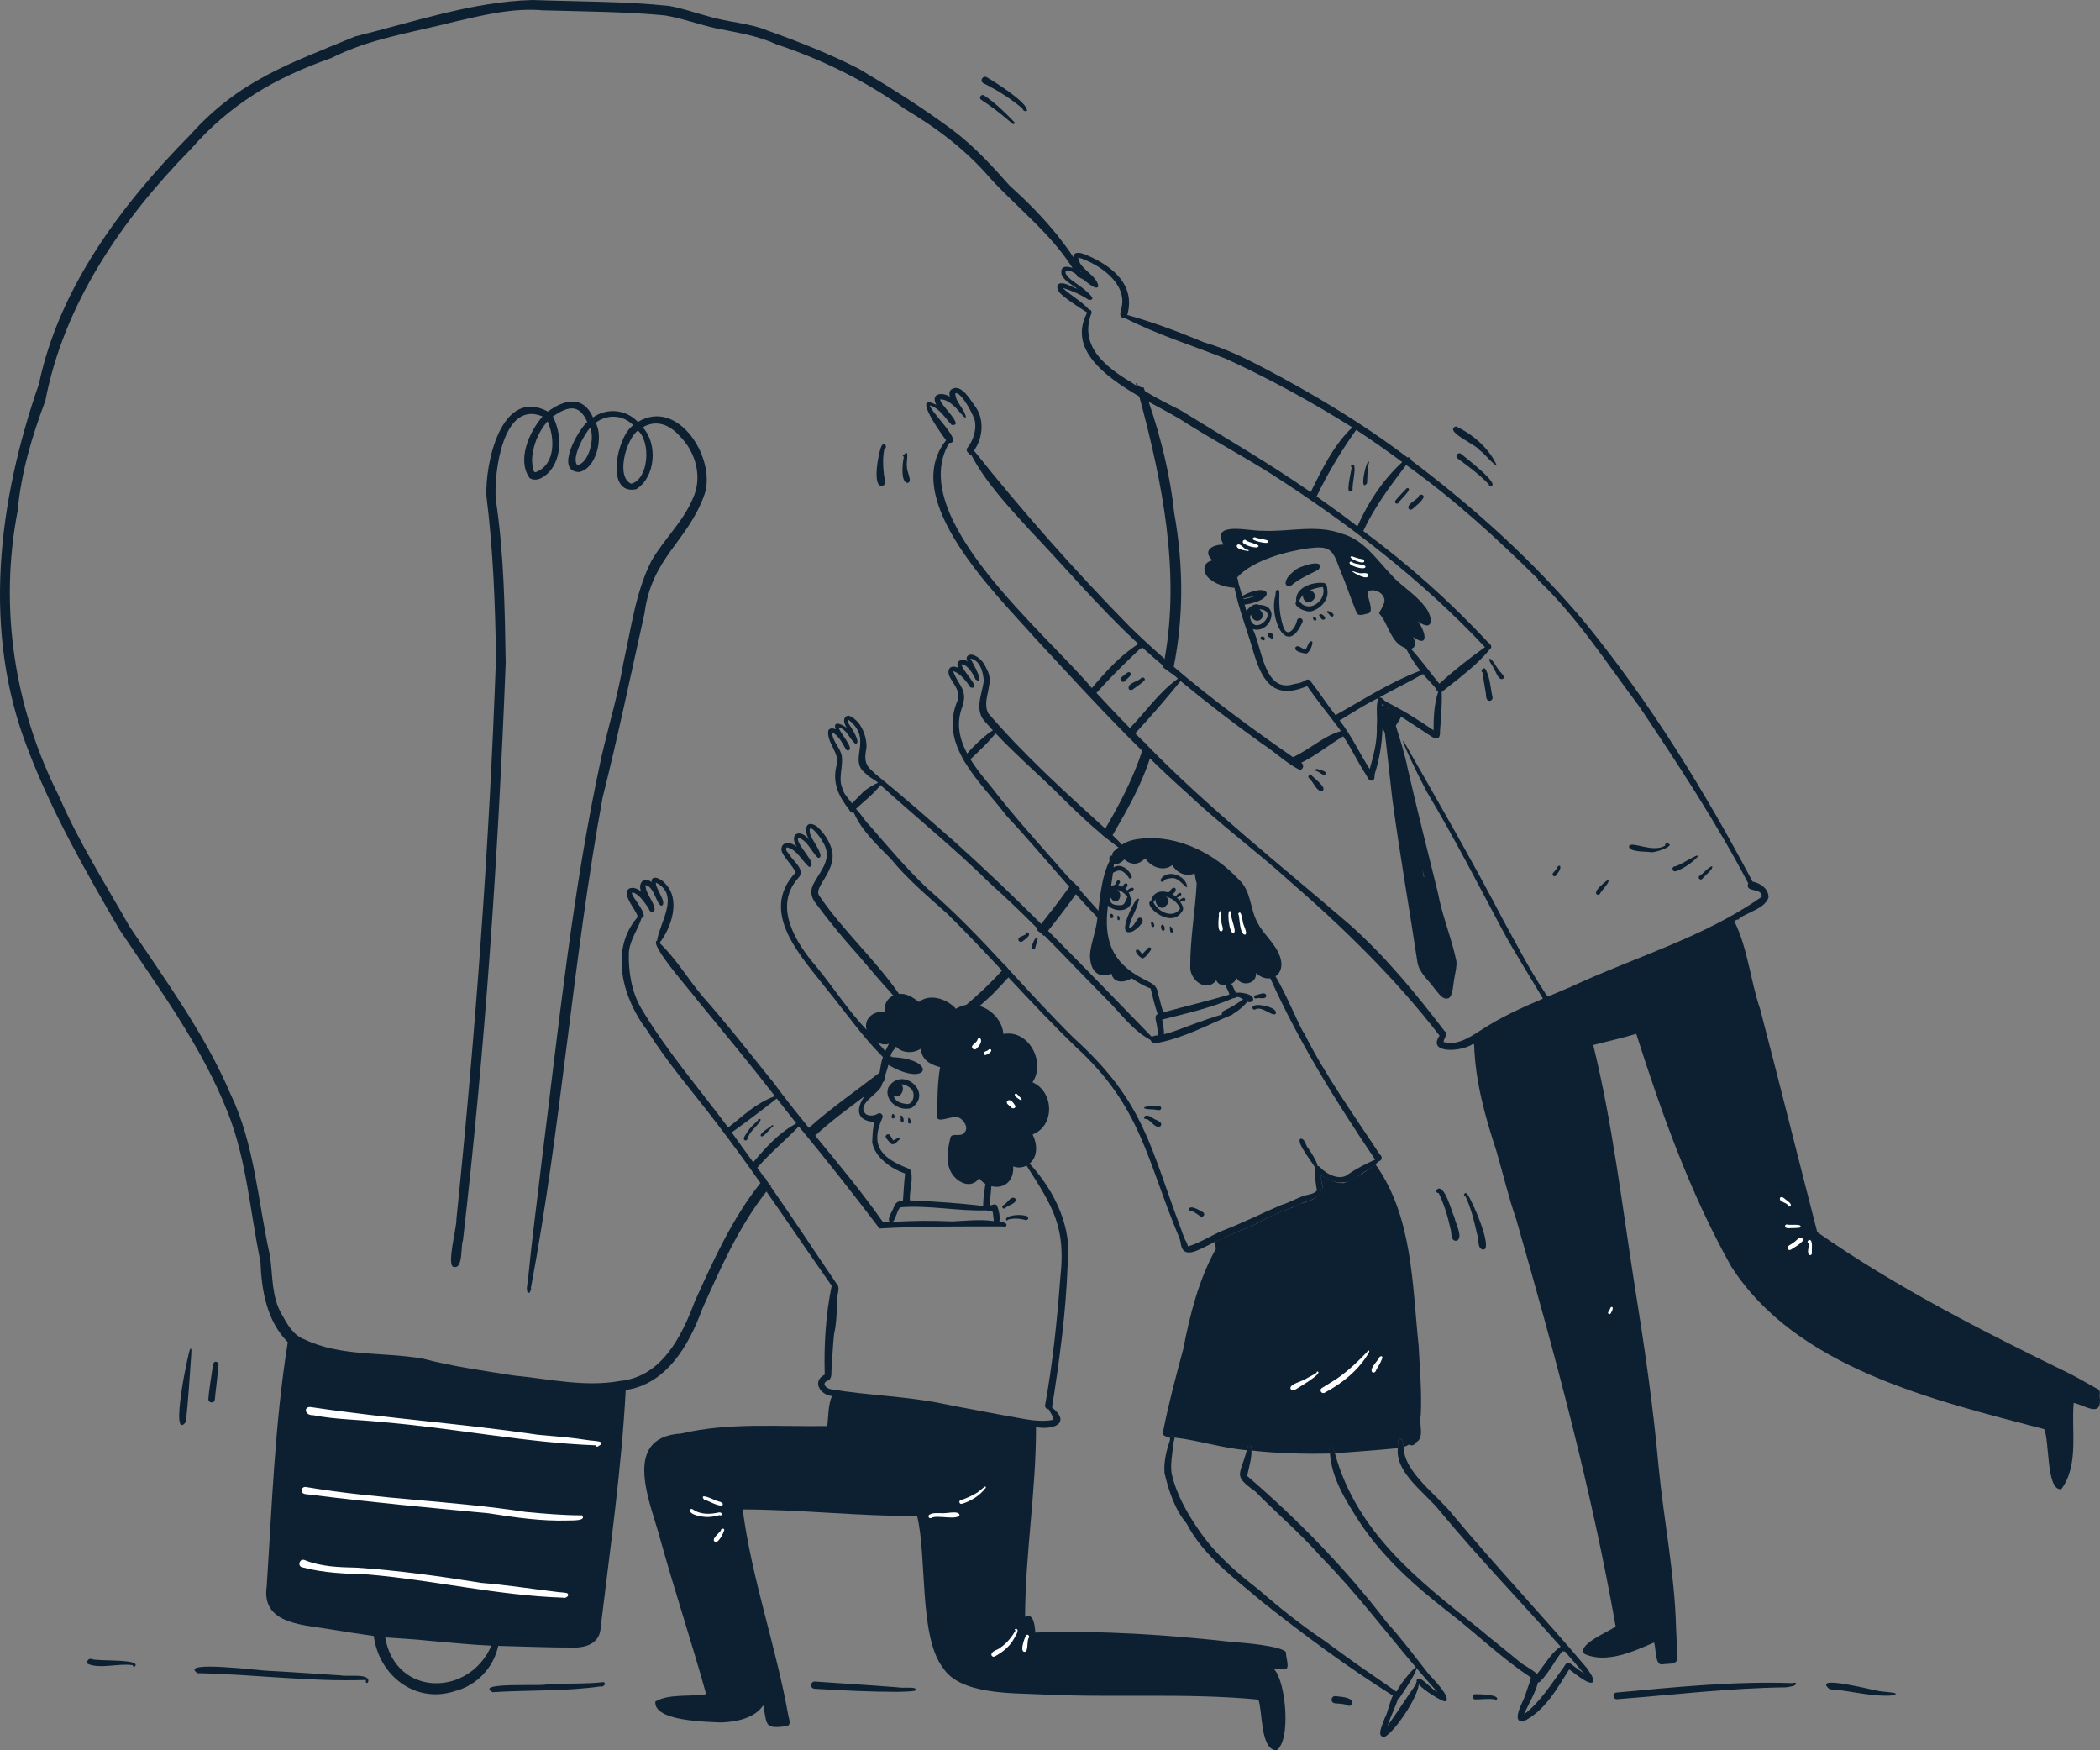 <svg width="660" height="550" viewBox="0 0 660 550" fill="none" xmlns="http://www.w3.org/2000/svg">
<rect x="0" y="0" width="660" height="550" fill="#808080" stroke="none"/>
<g clip-path="url(#clip0_87_4463)">
<path d="M455.414 313.584C456.709 312.751 456.761 308.56 457.152 307.009C457.448 305.378 457.856 303.741 457.739 302.071C456.24 294.83 453.284 287.914 451.933 280.605C448.699 267.503 445.361 254.439 442.376 241.316C442.384 241.346 442.389 241.372 442.397 241.401C441.502 236.878 440.063 232.503 438.69 228.107C439.033 227.044 441.758 224.365 439.281 224.301C438.89 223.224 437.521 222.635 436.417 222.814C435.895 221.759 434.418 221.17 433.553 222.169C432.749 223.425 433.101 225.198 433.17 226.625C433.362 228.18 435.078 229.073 435.283 230.598C436.021 237.326 436.773 244.059 437.547 250.787C439.829 267.99 442.893 285.077 445.453 302.242C445.983 305.677 448.973 307.988 450.907 310.705C452.011 311.931 453.489 314.592 455.41 313.584H455.414ZM453.854 310.072C453.81 310.017 453.762 309.966 453.719 309.91C453.771 309.923 453.819 309.931 453.871 309.936C453.867 309.983 453.858 310.025 453.854 310.072ZM450.981 306.535C450.946 306.493 450.907 306.446 450.872 306.403C450.894 306.381 450.911 306.36 450.929 306.335C450.946 306.403 450.964 306.467 450.981 306.535ZM446.969 273.014C447.169 273.906 447.391 274.791 447.621 275.675C447.569 275.628 447.513 275.581 447.456 275.538C447.274 274.654 447.104 273.765 446.935 272.877C446.943 272.924 446.956 272.967 446.965 273.014H446.969Z" fill="#0D2031"/>
<path d="M12.235 120.652C18.615 90.394 38.194 64.237 59.738 42.424C75.232 25.153 90.887 20.048 111.674 11.436C129.976 6.942 148.386 0.521 167.344 0C181.673 0.53 196.059 0.359 210.332 1.871C214.456 2.572 218.403 4.028 222.449 5.079C228.668 7.027 235.379 7.134 241.415 9.672C251.164 13.149 260.816 16.947 270.026 21.671C280.17 27.691 290.279 34.06 299.723 41.096C306.325 46.145 311.888 52.181 317.347 58.376C322.845 63.293 328.008 68.539 332.606 74.293C334.162 76.369 335.887 78.501 337.304 80.769C338.186 82.183 338.947 83.648 339.473 85.195C339.495 85.254 339.516 85.314 339.534 85.374C339.764 86.075 339.947 86.788 340.064 87.523C340.081 87.608 340.094 87.698 340.107 87.788C339.777 87.403 339.321 87.079 338.782 87.13C338.612 86.814 338.439 86.502 338.26 86.194C337.878 85.515 337.478 84.849 337.061 84.191C330.268 73.404 319.794 65.386 311.232 56.022C303.748 47.277 294.443 40.207 284.512 34.342C272.151 25.499 258.439 18.702 243.962 13.909C237.93 11.137 231.415 10.201 224.961 8.886C219.567 7.689 214.369 5.737 208.919 4.832C196.185 3.635 183.386 3.614 170.608 3.242C161.125 2.426 151.898 4.746 142.745 6.852C129.828 10.193 116.173 12.102 104.177 18.224C86.237 24.525 72.446 32.625 59.903 46.94C38.346 68.855 20.058 95.576 14.256 125.927C10.014 137.167 6.633 148.611 5.537 160.611C-0.334 191.04 4.529 222.571 18.563 250.257C24.7 264.534 33.07 277.653 40.724 291.165C52.032 308.129 64.349 324.836 72.372 343.611C80.056 359.562 81.021 377.402 84.807 394.413C85.806 400.744 85.219 407.429 88.64 413.175C90.361 416.238 92.169 419.613 95.711 420.89C107.211 426.418 120.467 424.765 132.853 426.926C142.293 429.391 151.941 430.733 161.572 432.241C172.542 433.283 183.768 435.97 194.881 433.941C208.05 432.625 214.326 419.762 218.381 408.907C224.239 395.981 230.068 382.951 238.999 371.742C239.425 371.203 239.859 370.674 240.303 370.144C240.351 370.089 240.398 370.029 240.446 369.973C240.955 370.922 241.376 371.998 242.332 372.605C242.28 372.669 242.228 372.733 242.176 372.797C241.733 373.331 241.298 373.869 240.876 374.416C232.084 385.634 226.373 398.663 220.606 411.56C216.595 422.569 209.541 434.932 196.659 436.794C195.342 461.704 191.752 486.549 188.792 511.331C188.64 515.838 185.033 517.636 180.848 517.713C172.764 517.751 164.671 517.384 156.587 517.192C155.131 523.993 149.899 529.632 143.019 531.387C130.489 535.535 119.067 526.458 117.477 514.086C112.539 513.398 107.611 512.608 102.691 511.809C94.19 510.485 82.138 509.912 83.824 498.477C85.506 472.849 86.371 447.158 90.444 421.766C83.785 415.003 82.208 405.473 81.851 396.433C78.574 380.79 77.54 364.505 71.555 349.519C63.419 328.736 49.864 310.525 37.49 292.015C26.881 273.774 16.412 255.43 8.858 235.703C-5.789 198.46 -0.591 157.569 12.235 120.652ZM154.44 517.123C147.747 516.846 141.089 516.094 134.413 515.543C129.972 515.056 125.513 514.864 121.062 514.53C124.261 533.229 147.391 533.335 154.44 517.123Z" fill="#0D2031"/>
<path d="M252.998 355.53C253.684 356.324 254.31 357.157 254.91 358.02C255.245 357.708 255.584 357.401 255.927 357.098C256.018 357.012 256.11 356.927 256.205 356.846C261.082 352.33 266.462 348.409 271.782 344.414C271.782 344.414 271.782 344.414 271.786 344.414C273.685 342.992 275.576 341.561 277.432 340.087C277.584 339.967 277.732 339.852 277.879 339.732C277.988 339.134 278.084 338.532 278.179 337.93C278.179 337.93 278.181 337.927 278.184 337.921C278.318 337.054 278.453 336.187 278.627 335.328C277.905 335.905 277.175 336.473 276.445 337.037C269.013 342.804 261.216 348.144 254.223 354.419C253.811 354.786 253.402 355.158 252.998 355.534V355.53Z" fill="#0D2031"/>
<path d="M289.992 326.622C290.774 327.288 291.543 327.972 292.308 328.659C297.636 324.644 302.878 320.496 307.889 316.1C309.232 314.925 310.557 313.733 311.861 312.52C313.604 310.773 315.277 308.957 316.929 307.12C317.272 306.74 317.611 306.364 317.95 305.984C317.429 305.399 316.968 304.762 316.546 304.1C316.42 303.904 316.299 303.703 316.181 303.502C316.151 303.536 316.125 303.571 316.09 303.605C315.703 304.062 315.308 304.515 314.908 304.963C311.444 308.851 307.641 312.401 303.669 315.771C299.236 319.535 294.598 323.08 289.992 326.622Z" fill="#0D2031"/>
<path d="M325.795 292.169C326.512 292.861 327.425 293.348 328.068 294.125C328.116 294.066 328.163 294.006 328.211 293.946C328.607 293.463 328.998 292.976 329.385 292.489C332.401 288.73 335.339 284.907 338.133 280.985C338.498 280.477 338.859 279.964 339.216 279.451C339.298 279.336 339.376 279.221 339.459 279.105C338.598 278.541 337.916 277.79 337.238 277.033C337.208 277.076 337.182 277.115 337.151 277.157C336.799 277.67 336.443 278.178 336.078 278.682C333.253 282.66 330.25 286.504 327.233 290.34C326.851 290.827 326.468 291.314 326.086 291.801C325.986 291.925 325.89 292.045 325.795 292.169Z" fill="#0D2031"/>
<path d="M346.287 262.223C346.365 262.278 346.443 262.334 346.522 262.394C347.269 262.932 347.986 263.491 348.734 264.034C349.038 263.513 349.347 262.992 349.651 262.466C354.175 254.717 358.639 246.878 361.403 238.33C361.438 238.232 361.472 238.129 361.503 238.031C361.703 237.437 361.903 236.839 362.103 236.245C361.403 235.498 360.764 234.69 360.186 233.844C360.055 233.652 359.925 233.46 359.799 233.263C359.786 233.31 359.773 233.357 359.756 233.404C359.508 234.255 359.243 235.1 358.969 235.942C356.144 244.546 351.972 252.577 347.373 260.39C347.017 260.997 346.656 261.603 346.296 262.206C346.296 262.21 346.296 262.218 346.287 262.223Z" fill="#0D2031"/>
<path d="M356.904 120.297C356.991 120.605 357.074 120.912 357.156 121.224C357.461 122.343 357.769 123.467 358.069 124.595C365.279 151.384 370.955 179.472 366.027 207.042C365.901 207.777 365.762 208.512 365.614 209.247C365.584 209.405 365.549 209.567 365.518 209.725C366.509 210.392 367.452 211.122 368.422 211.818C368.43 211.776 368.439 211.737 368.448 211.695C368.565 211.079 368.691 210.46 368.826 209.845C368.848 209.738 368.869 209.627 368.891 209.52C372.09 193.526 371.907 177.267 369.047 161.23C367.761 149.29 364.893 137.615 361.011 126.256C360.629 125.133 360.234 124.018 359.829 122.903C359.69 122.514 359.551 122.125 359.408 121.737C358.265 121.942 357.574 120.976 356.9 120.297H356.904Z" fill="#0D2031"/>
<path d="M166.522 406.066C166.657 405.648 167.083 405.127 166.857 404.699C176.466 353.714 180.013 301.738 189.383 250.684C194.207 231.465 198.227 212.088 202.556 192.766C204.86 175.063 216.02 170.368 221.362 155.523C225.321 144.438 213.291 124.842 200.483 132.592C196.767 128.632 190.826 128.059 186.367 131.173C183.39 124.219 177.409 125.445 172.203 129.324C157.443 121.493 152.419 145.779 152.88 155.92C154.988 172.671 155.626 189.698 155.892 206.555C153.801 265.525 149.459 324.443 143.44 383.152C143.596 385.736 140.072 398.322 142.784 398.125C145.583 398.65 144.744 391.529 145.504 389.748C152.48 329.488 156.591 268.887 158.934 208.286C158.651 191.117 158.404 173.935 155.813 156.933C155.192 148.684 157.982 125.543 170.508 130.861C166.379 135.667 162.376 144.459 166.435 150.2C168.604 151.653 171.242 149.807 172.72 148.184C176.766 143.459 176.436 136.142 173.763 130.849C178.452 127.705 181.96 126.709 184.563 132.583C181.608 135.219 174.293 148.086 181.981 148.342C187.54 147.223 189.687 137.252 187.219 132.848C190.848 130.058 195.833 130.327 199.027 133.625C193.881 137.009 190.009 155.771 199.961 153.733C206.072 149.897 206.794 139.439 201.995 134.275C206.376 131.707 210.54 133.536 213.656 137.056C218.737 142.114 220.862 150.111 217.724 156.702C214.669 163.977 208.641 169.471 204.764 176.199C199.714 186.119 198.375 197.49 195.941 208.234C194.242 218.363 191.217 228.205 188.944 238.206C179.887 279.921 175.584 322.589 170.251 364.885C168.826 377.12 167.179 389.355 165.992 401.607C165.931 403.08 165.305 404.644 165.766 406.062C165.953 406.31 166.357 406.331 166.531 406.054L166.522 406.066ZM198.388 152.016C193.416 149.824 196.858 137.884 200.496 135.287C204.612 138.876 203.938 150.542 198.388 152.016ZM168.535 148.321C167.226 148.846 167.352 145.582 167.218 144.796C167.296 140.315 169.121 135.778 172.085 132.378C174.424 137.5 174.667 146.005 168.387 148.359L168.535 148.316V148.321ZM181.421 146.121C179.474 144.049 183.616 136.389 185.45 134.467C187.001 137.389 185.154 145.634 181.421 146.121Z" fill="#0D2031"/>
<path d="M575.029 530.819C581.009 531.169 586.837 532.891 592.848 532.853C593.487 532.844 594.126 532.823 594.76 532.742C598.172 531.874 592.339 531.691 591.401 531.507C591.383 531.507 591.37 531.498 591.353 531.498C591.366 531.503 591.375 531.503 591.392 531.507C589.74 531.49 568.953 525.804 575.029 530.819Z" fill="#0D2031"/>
<path d="M508.19 533.951C525.9 532.584 543.532 530.439 561.308 530.217C562.077 530.076 564.45 529.901 564.459 529.051C564.303 528.512 563.629 528.888 563.233 528.893C544.771 528.26 526.452 530.157 508.077 531.853C506.703 531.956 506.768 533.985 508.19 533.951Z" fill="#0D2031"/>
<path d="M463.685 534.023C465.711 534.036 467.797 533.664 469.805 534.015C469.913 534.19 470.148 534.254 470.335 534.168C471.83 532.455 464.489 532.349 463.594 532.374C462.503 532.443 462.581 534.053 463.685 534.023Z" fill="#0D2031"/>
<path d="M419.537 535.232C420.779 535.322 422.036 535.403 423.248 535.706C423.439 535.924 423.739 536.057 424.052 536.039C424.691 536.005 425.217 535.33 424.974 534.715C424.391 533.241 421.132 533.19 419.71 532.985C418.211 532.904 418.037 535.087 419.537 535.232Z" fill="#0D2031"/>
<path d="M255.974 530.665C264.61 531.182 273.272 531.627 281.929 531.635C283.798 531.588 285.702 531.588 287.553 531.302C289.009 529.738 283.372 530.589 282.533 530.243C273.745 529.542 264.944 529.025 256.152 528.397C254.644 528.307 254.448 530.516 255.974 530.665Z" fill="#0D2031"/>
<path d="M154.823 531.746C166.105 531.024 177.535 531.524 188.744 529.922C189.496 530.285 190.822 528.969 189.653 528.585C183.694 529.247 177.714 528.867 171.733 529.294C170.251 529.96 148.899 528.495 154.823 531.746Z" fill="#0D2031"/>
<path d="M62.098 525.774C79.739 526.107 97.31 528.508 114.994 527.901C115.034 528.222 114.808 528.734 115.26 528.841C115.464 528.884 115.694 528.73 115.699 528.517C116.594 525.659 108.871 526.945 107.102 526.466C99.527 525.979 91.951 525.415 84.367 525.026C82.711 525.099 55.761 521.566 62.098 525.774Z" fill="#0D2031"/>
<path d="M27.581 522.852C31.575 524.544 37.386 522.57 41.736 523.262C41.766 523.536 41.897 523.843 42.227 523.822C45.287 521.096 30.171 522.156 28.658 521.289C27.78 521.096 27.059 522.126 27.581 522.852Z" fill="#0D2031"/>
<path d="M381.765 390.239C381.765 390.239 381.769 390.269 381.769 390.282C382.36 389.991 382.951 389.705 383.547 389.419C383.538 389.406 383.529 389.398 383.525 389.385H383.521C382.982 388.582 382.347 387.945 381.839 388.368C381.417 388.881 381.726 389.637 381.765 390.239Z" fill="#0D2031"/>
<path d="M439.486 452.767C439.434 453.545 439.369 454.305 439.321 455.065C439.934 454.967 440.547 454.843 441.138 454.664C441.02 453.886 440.855 453.117 440.625 452.626C440.247 452.686 439.869 452.729 439.486 452.763V452.767Z" fill="#0D2031"/>
<path d="M418.041 454.634C417.572 455.142 418.041 456.103 418.028 456.748C418.554 456.727 419.084 456.697 419.61 456.667C419.206 456.044 419.045 454.378 418.041 454.634Z" fill="#0D2031"/>
<path d="M391.895 455.71C392.365 455.74 392.834 455.766 393.303 455.791H393.317C393.36 455.522 393.351 455.245 393.303 454.988C393.299 454.958 393.295 454.929 393.29 454.903C393.251 454.719 393.19 454.553 393.121 454.416C393.056 454.292 392.982 454.19 392.899 454.125C392.695 453.967 392.452 454.032 392.239 454.497C392.23 454.51 392.226 454.523 392.221 454.54C392.221 454.544 392.221 454.548 392.213 454.557C392.213 454.565 392.204 454.578 392.2 454.591C392.187 454.621 392.178 454.655 392.165 454.689C392.156 454.711 392.147 454.732 392.143 454.753C392.126 454.805 392.108 454.865 392.091 454.92C392.047 455.078 392.008 455.24 391.969 455.394C391.961 455.441 391.947 455.488 391.939 455.531C391.93 455.574 391.917 455.616 391.908 455.659C391.908 455.668 391.908 455.676 391.9 455.685C391.9 455.693 391.895 455.702 391.895 455.71Z" fill="#0D2031"/>
<path d="M367.696 451.554C368.183 451.601 368.665 451.656 369.147 451.72C369.126 451.498 368.982 451.306 368.791 451.191C368.43 450.956 367.913 451.084 367.726 451.477C367.718 451.498 367.705 451.524 367.696 451.55V451.554Z" fill="#0D2031"/>
<path d="M431.536 365.355C430.706 365.372 431.01 366.188 431.232 366.739C431.597 366.466 431.945 366.175 432.249 365.834C432.045 365.62 431.814 365.445 431.536 365.355Z" fill="#0D2031"/>
<path d="M279.752 356.747C279.178 355.944 277.931 356.769 278.483 357.589C278.857 358.123 279.278 358.618 279.739 359.075C280.821 360.472 282.155 358.413 283.046 357.734C283.107 357.764 283.203 357.738 283.207 357.649C283.003 356.978 281.121 358.166 280.73 358.396C280.399 357.845 280.126 357.264 279.752 356.739V356.747Z" fill="#0D2031"/>
<path d="M280.869 344.354C283.012 345.38 284.607 342.317 283.312 340.693C284.915 340.898 286.784 341.885 287.084 343.581C287.323 344.948 286.719 347.033 285.002 346.93C283.303 346.76 281.286 346.217 280.869 344.354ZM279.179 341.723C277.688 345.875 282.677 349.481 286.528 348.139C293.456 343.329 283.425 334.76 279.179 341.723Z" fill="#0D2031"/>
<path d="M242.54 353.731C241.949 354.18 238.394 356.29 239.163 357.029C240.041 357.568 241.858 354.594 242.823 354.082C243.323 353.731 242.719 353.206 242.54 353.727V353.731Z" fill="#0D2031"/>
<path d="M235.074 355.419C234.744 356.025 233.123 357.845 234.092 358.319C234.4 358.465 234.778 358.298 234.891 357.973C235.456 355.449 238.112 353.975 239.09 351.882C238.899 351.425 238.116 351.527 238.199 352.065C237.112 353.142 235.908 354.124 235.074 355.419Z" fill="#0D2031"/>
<path d="M214.204 450.443C229.098 446.915 244.801 448.367 260.012 448.106C260.386 444.962 260.221 441.639 261.473 438.678C257.726 438.324 255.092 434.039 259.2 431.946C258.93 422.62 259.508 413.162 261.386 404.033C254.475 394.212 247.756 384.254 240.876 374.416C240.255 373.523 239.629 372.63 238.999 371.742C234.54 365.406 229.998 359.135 225.278 352.992C217.95 343.351 209.884 334.166 203.469 323.901C195.824 314.054 191.322 298.568 200.383 288.196C200.349 288.064 200.327 287.914 200.349 287.786C199.466 285.513 197.571 283.608 197.015 281.199C196.646 278.17 200.018 278.682 201.539 280.242C200.379 277.764 202.23 275.15 204.764 277.192C204.682 274.389 208.285 276.457 209.106 277.7C213.965 282.591 211.083 291.43 207.289 296.313C212.539 301.302 216.164 307.573 220.793 313.071C228.598 321.91 235.83 331.167 243.214 340.356C246.748 345.145 250.459 349.801 254.223 354.415C254.879 355.226 255.544 356.038 256.205 356.846C263.511 365.757 270.921 374.587 277.514 384.049C278.275 384.058 279.035 384.049 279.8 384.028C278.431 383.289 280.596 380.516 280.909 379.316C281.478 377.846 282.191 377.381 283.781 377.381C283.973 374.51 284.142 371.639 284.455 368.777C280.048 367.201 275.041 363.779 274.12 359.007C274.22 356.837 274.268 354.65 274.802 352.527C268.657 352.27 269.217 347.832 271.782 344.414C271.782 344.414 271.782 344.414 271.786 344.414C272.581 343.355 273.564 342.394 274.602 341.685C275.728 340.386 276.145 338.741 276.445 337.037C276.732 335.383 276.91 333.675 277.501 332.175C270.978 325.648 265.714 318.048 259.908 310.927C251.928 300.683 238.225 286.615 250.077 274.15C248.943 271.753 246.752 269.976 245.666 267.546C245.079 264.303 248.508 264.389 250.368 266.076C247.734 261.552 251.898 260.411 254.406 264.077C252.772 261.62 252.702 257.161 256.714 259.655C258.8 261.526 260.473 263.983 261.329 266.644C262.559 270.489 260.373 274.184 258.356 277.345C257.744 278.567 256.544 280.148 257.5 281.489C264.936 292.468 275.037 301.46 282.564 312.354C284.524 312.072 286.532 313.097 288.818 314.857C292.243 312.025 297.776 313.968 300.427 316.997C301.457 316.348 302.557 315.951 303.669 315.775C305.086 315.553 306.525 315.686 307.889 316.104C311.74 317.283 314.991 320.735 315.36 324.917C323.396 323.418 328.751 333.901 324.487 340.1C331.232 342.992 331.667 353.697 324.539 356.491C326.004 359.31 326.273 363.471 323.583 365.62C331.598 374.386 337.117 385.818 335.531 397.83C334.992 412.709 332.949 427.567 330.637 442.271C336.756 447.214 331.08 449.456 325.604 448.452C325.639 468.582 322.249 487.946 322.162 508.046C325 506.644 325.226 511.207 325.396 513.005C346.3 512.288 367.284 513.723 388.054 516.047C390.588 516.175 403.639 517.277 404.221 519.349C403.9 520.686 405.934 524.898 403.37 524.531C403.435 524.556 403.5 524.574 403.574 524.586C402.531 524.518 401.488 524.548 400.445 524.552C404.156 528.333 405.838 547.142 401.162 550.004C396.02 549.803 396.898 537.816 395.486 534.074C372.682 531.896 349.704 533.587 326.817 532.421C317.677 531.99 301.653 532.434 296.372 524.095C288.749 514.342 291.387 489.027 288.236 476.395C269.961 476.472 251.715 474.344 233.418 474.319C236.23 495.982 243.81 517.115 247.687 538.679C247.782 539.786 248.908 541.93 247.322 542.396C240.029 543.4 241.146 542.024 239.872 535.881C237.099 539.995 231.41 541.085 226.577 541.268C222.053 541.02 205.338 540.905 205.968 534.672C210.358 532.139 216.951 533.258 221.944 532.374C217.451 516.286 212.2 500.395 207.685 484.315C204.808 472.977 194.664 451.588 214.204 450.447V450.443ZM218.95 314.032C217.472 311.871 203.739 296.509 206.503 295.582C207.341 289.841 213.843 281.109 206.142 277.358C205.907 279.122 209.741 283.681 207.998 284.608C206.398 284.684 205.686 278.567 202.882 278.123C202.848 280.784 205.394 282.946 205.742 285.646H205.738C205.829 286.295 205.016 286.795 204.46 286.419C204.025 286.137 203.982 285.582 203.699 285.189C202.452 283.518 201.326 281.579 199.388 280.605C195.994 279.276 204.773 287.816 201.639 288.461C200.505 292.096 197.976 295.317 197.65 299.222C197.454 305.185 198.428 311.431 201.431 316.698C209.354 330.056 219.58 341.851 228.85 354.299C233.835 350.523 236.982 346.973 243.54 344.436C235.552 334.123 227.229 324.136 218.95 314.032ZM244.123 345.192C239.494 348.857 234.774 352.398 229.976 355.837C232.24 358.952 234.427 362.117 236.717 365.214C240.476 360.836 244.384 356.393 249.469 353.471C249.477 353.466 249.486 353.462 249.49 353.458C249.734 353.317 249.994 353.142 250.26 352.979C248.243 350.365 246.135 347.828 244.123 345.192ZM282.903 379.38C281.752 380.721 281.7 382.721 280.561 384.002C286.784 383.528 292.999 383.545 299.232 383.801C303.604 383.643 307.998 383.062 312.34 383.707C312.183 382.622 312.183 381.516 311.875 380.452C311.484 380.397 311.188 380.516 310.793 380.388C310.571 380.529 310.301 380.478 310.128 380.337C301.04 380.649 291.922 378.637 282.903 379.38ZM277.127 329.027C277.505 329.484 277.871 329.877 278.257 330.274C278.64 329.424 278.966 328.873 279.396 327.963C278.101 328.425 276.854 328.147 275.676 327.463C276.163 327.985 276.654 328.506 277.127 329.027ZM269.765 300.174C265.154 295.048 260.742 289.721 256.631 284.185C254.823 281.967 254.388 279.943 255.849 277.401C258.365 272.903 261.851 269.476 258.413 264.256C257.8 262.966 253.623 257.63 254.593 261.996C255.323 264.213 257.044 265.922 257.718 268.186C258.043 268.763 257.896 269.835 257.005 269.515C254.971 267.601 253.758 264.004 250.842 263.252C249.921 265.35 257.557 271.792 254.284 272.437C252.011 270.497 250.516 266.973 247.322 266.255C246.452 267.02 247.747 267.913 248.134 268.618C249.382 270.737 253.298 273.347 250.898 275.884C242.858 284.855 250.134 296.334 256.648 303.853C261.985 310.342 266.531 317.518 272.36 323.61C271.425 320.466 274.029 317.565 278.21 317.946C277.684 315.575 278.896 313.712 280.774 312.845C276.988 308.718 273.394 304.433 269.765 300.174ZM307.772 370.217C305.125 373.826 300.696 371.567 298.915 368.367C297.08 364.962 297.889 361.032 298.702 357.465C299.175 355.752 302.161 357.576 303.2 355.748C304.486 354.376 302.943 352.01 301.544 351.292C299.636 350.13 294.877 353.146 294.495 351.044C294.647 345.828 294.555 340.497 295.468 335.332C292.126 334.495 289.588 332.842 289.423 329.518C287.071 331.137 283.494 330.971 281.643 328.903C280.969 329.928 280.031 330.684 279.87 332.021C280.078 331.945 280.326 332.03 280.448 332.192C294.938 332.854 291.791 342.039 279.218 334.623C278.931 335.725 278.562 336.827 278.183 337.917C278.183 337.917 278.182 337.92 278.179 337.925C277.931 338.647 277.675 339.365 277.432 340.083C277.297 340.48 277.166 340.873 277.04 341.27C275.915 343.893 268.965 346.995 272.16 350.126C273.385 350.814 274.876 350.63 276.028 349.882C276.871 349.545 277.753 350.54 277.306 351.313C273.164 360.472 277.514 364.146 285.976 367.38C287.349 369.96 285.707 374.207 285.963 377.201C293.651 377.505 301.383 378.09 309.037 378.94C309.006 378.854 308.993 378.76 308.993 378.666C308.993 378.637 308.993 378.602 308.993 378.572C308.993 376.36 309.419 374.185 309.697 372.011C308.924 371.562 308.25 370.96 307.763 370.217H307.772ZM296.646 441.16C302.887 442.438 309.15 443.514 315.399 444.732C320.528 445.492 325.9 447.171 331.063 446.15C330.989 444.92 330.102 443.946 329.603 442.839C328.955 442.818 328.312 442.305 328.468 441.498C330.854 428.391 332.219 415.033 333.223 401.743C335.053 385.613 331.019 379.393 322.623 366.261C321.38 366.914 319.885 367.085 318.416 366.504C318.776 370.64 315.956 373.779 311.584 372.737C311.379 374.779 311.253 376.825 310.992 378.859C311.783 378.731 312.67 378.077 313.326 378.795C313.97 380.328 314.356 382.336 314.078 383.976C317.998 384.083 315.765 386.3 315.186 385.39C302.313 385.378 289.114 385.305 276.41 386.031C268.283 375.356 259.756 364.398 251.029 353.958C246.822 358.413 242.024 362.262 238.012 366.936C238.038 366.97 238.069 367.008 238.095 367.043C238.838 368.072 239.572 369.106 240.303 370.144C240.933 371.024 241.554 371.908 242.176 372.797C249.286 382.96 256.092 393.336 263.05 403.576C264.185 404.806 262.929 406.904 263.159 408.45C262.915 412.051 262.981 415.683 262.129 419.215C261.755 422.821 261.607 426.448 261.36 430.062C261.177 431.472 261.69 433.458 259.873 433.949C258.187 434.923 259.712 436.192 260.964 436.521C272.812 438.533 284.824 438.683 296.646 441.16Z" fill="#0D2031"/>
<path d="M357.127 298.517C356.388 299.055 358.526 301.148 359.122 301.178C360.295 300.661 361.169 299.294 361.842 298.265C361.907 297.56 360.664 297.556 360.604 298.201C360.021 298.675 359.534 299.239 359.048 299.803C358.487 299.414 357.922 297.953 357.127 298.517Z" fill="#0D2031"/>
<path d="M357.127 282.702C356.136 283.924 351.212 293.412 354.993 292.916C356.323 293.083 360.291 289.657 358.8 288.508C358.404 288.239 357.8 288.328 357.535 288.739C356.788 289.811 356.166 291.327 354.806 291.737C355.162 288.619 357.34 286.009 357.848 282.899C358.391 282.42 357.331 282.207 357.131 282.698L357.127 282.702Z" fill="#0D2031"/>
<path d="M362.511 283.51C364.636 279.891 369.751 282.305 370.899 285.539C368.6 288.871 363.889 286.504 362.511 283.51ZM361.781 283.061C358.864 284.206 367.748 292.024 371.316 286.65C372.416 285.641 371.546 284.377 370.916 283.369C369.169 280.058 362.815 278.307 361.781 283.057V283.061Z" fill="#0D2031"/>
<path d="M363.172 282.707C362.967 284.454 365.288 286.372 366.47 284.552C369.426 282.42 363.472 279.105 363.172 282.707Z" fill="#0D2031"/>
<path d="M370.626 283.33C370.452 283.352 370.561 283.672 370.713 283.612C370.987 283.108 371.712 283.377 372.195 283.129C372.903 282.886 372.473 281.839 371.791 282.147C371.304 282.395 370.609 282.702 370.63 283.33H370.626Z" fill="#0D2031"/>
<path d="M369.669 282.057C372.399 281.639 371.16 279.208 369.591 281.626C369.313 281.686 369.408 282.113 369.687 282.057H369.669Z" fill="#0D2031"/>
<path d="M367.778 281.314C370.899 280.212 369.221 277.247 367.496 280.272C366.631 280.378 366.979 281.651 367.778 281.314Z" fill="#0D2031"/>
<path d="M373.099 278.909C373.077 275.179 366.84 272.826 364.763 276.384C364.545 277.012 365.449 277.392 365.762 276.811C366.419 275.953 367.688 276.068 368.661 275.897C370.543 276.145 371.769 278.02 373.094 278.909H373.099Z" fill="#0D2031"/>
<path d="M368.305 293.04C369.378 292.912 367.557 290.17 367.657 291.43C367.783 291.934 367.518 293.083 368.305 293.04Z" fill="#0D2031"/>
<path d="M365.662 292.493C366.401 292.404 365.949 290.426 365.271 290.584C364.541 290.695 364.967 292.66 365.662 292.493Z" fill="#0D2031"/>
<path d="M362.42 291.306C363.133 291.118 362.663 290.127 362.333 289.777C361.99 289.533 361.533 289.93 361.781 290.268C361.829 290.674 361.816 291.391 362.416 291.306H362.42Z" fill="#0D2031"/>
<path d="M351.177 288.277C351.051 289.93 352.607 289.037 351.494 287.756C351.186 287.623 351.207 288.093 351.177 288.277Z" fill="#0D2031"/>
<path d="M349.477 288.499C350.442 288.345 349.59 286.585 348.938 287.324C348.69 287.782 348.799 288.602 349.481 288.499H349.477Z" fill="#0D2031"/>
<path d="M285.411 351.912C285.346 352.352 285.268 353.12 285.937 353.039C286.958 352.928 285.372 349.989 285.411 351.912Z" fill="#0D2031"/>
<path d="M284.028 352.104C283.985 351.612 283.763 350.378 283.059 350.566C282.898 350.596 282.942 350.839 283.103 350.809C283.216 351.356 282.733 352.458 283.507 352.595C283.789 352.621 284.046 352.381 284.028 352.099V352.104Z" fill="#0D2031"/>
<path d="M281.178 350.98C281.108 349.865 280.321 349.609 280.23 350.903C280.109 351.595 281.186 351.677 281.178 350.98Z" fill="#0D2031"/>
<path d="M342.588 299.64C343.01 295.834 344.566 292.22 344.901 288.392C344.901 288.384 344.901 288.375 344.901 288.367C345.005 287.641 345.096 286.902 345.187 286.163C345.844 280.831 346.352 275.252 348.747 270.459C348.456 269.763 348.703 268.631 349.638 268.883C349.16 267.964 350.694 266.956 351.528 266.281C351.859 265.961 352.215 265.679 352.585 265.435C354.41 264.188 356.674 263.714 358.899 263.513C370.208 262.359 381.83 268.238 389.301 276.35C393.369 280.011 392.782 285.782 395.364 290.208C397.385 293.989 401.144 296.757 402.387 300.935C403.252 303.652 402.417 305.788 400.866 306.809C400.383 307.129 399.827 307.338 399.236 307.42C397.832 307.625 396.207 307.138 394.742 305.749C395.025 309.286 390.231 310.154 388.592 307.321C388.384 308.133 387.753 308.769 386.962 309.171C386.415 309.449 385.789 309.611 385.172 309.641C383.938 309.696 382.734 309.222 382.247 308.043C379.139 312.11 373.868 307.898 374.072 303.784C374.028 295.022 375.632 286.325 376.101 277.576C375.793 276.572 375.619 275.521 375.458 274.483C372.616 275.645 369.96 274.282 368.391 271.86C365.679 274.039 361.611 272.415 359.951 269.716C357.83 271.796 355.675 272.001 353.349 270.062C352.693 270.856 351.229 271.779 350.077 271.659C350.055 271.941 350.029 272.245 349.999 272.556C352.25 271.142 354.849 273.189 355.636 275.303C355.892 275.752 355.509 276.064 355.149 276.064C354.905 276.064 354.671 275.918 354.653 275.572C352.997 273.624 352.106 272.856 349.794 274.278C349.477 276.487 349.421 277.008 349.195 278.426C349.586 278.212 350.003 278.093 350.429 278.059C350.555 277.619 350.89 277.102 351.042 276.854C351.394 276.324 352.263 276.833 351.95 277.388C351.811 277.653 351.624 277.884 351.441 278.118C351.915 278.208 352.38 278.388 352.819 278.627C353.567 276.628 355.396 277.875 353.658 279.212C353.88 279.4 354.088 279.605 354.271 279.827C356.279 277.807 357.422 279.883 354.684 280.395C354.984 280.874 355.184 281.399 355.249 281.942C355.649 282.168 355.788 282.664 355.609 283.078C355.24 286.735 350.32 286.675 348.217 284.526C346.835 295.091 349.229 302.379 359.186 307.543C362.176 309.227 363.515 309.077 364.124 312.862C364.658 314.613 364.954 316.373 365.64 318.099C365.64 318.099 365.64 318.099 365.64 318.108C366.058 319.201 364.171 319.808 363.832 318.655C362.928 316.019 362.276 313.328 361.629 310.628C359.499 309.837 357.565 308.663 355.675 307.428C353.515 308.812 349.942 309.103 349.351 305.984C344.305 307.877 342.423 304.002 342.58 299.64H342.588ZM351.807 284.458C353.788 284.603 353.458 283.044 354.358 281.95C353.667 280.797 352.476 279.934 351.12 279.622C353.489 281.207 350.911 285.201 349.155 282.207C349.047 282.13 348.951 282.04 348.864 281.942C348.795 284.129 349.751 284.338 351.807 284.458Z" fill="#0D2031"/>
<path d="M298.697 213.096C299.992 215.398 301.739 217.128 301.018 219.944C294.703 234.37 308.341 245.784 316.29 256.302C323.1 263.577 329.481 271.228 336.078 278.682C336.76 279.456 337.447 280.22 338.134 280.985C340.011 283.074 341.911 285.146 343.849 287.179C344.214 287.444 344.553 287.918 344.901 288.392C345.561 289.29 346.261 290.187 347.243 289.7C347.643 289.362 347.63 288.734 347.235 288.401C346.548 287.662 345.866 286.914 345.192 286.163C343.184 283.941 341.215 281.686 339.216 279.451C338.534 278.682 337.843 277.918 337.151 277.157C336.613 276.564 336.069 275.974 335.522 275.389C327.338 266.042 318.889 256.861 311.331 247.006C309.162 244.435 306.85 241.611 304.999 238.586C304.634 237.992 304.286 237.39 303.964 236.784C301.661 232.439 300.505 227.723 302.2 222.767C304.503 216.731 301.287 215.689 299.549 210.921C301.578 211.314 303.947 214.296 304.942 215.988C309.223 217.073 301.73 210.093 302.274 208.743C304.216 208.901 305.92 211.938 306.611 213.531C309.919 215.599 305.425 207.666 304.981 206.936C308.058 207.397 309.106 211.464 309.18 214.1C308.545 218.436 306.09 223.276 309.788 227.005C310.531 227.859 311.288 228.697 312.061 229.53C312.335 229.833 312.613 230.132 312.9 230.427C318.672 236.566 325.082 242.217 331.149 248.023C336.017 252.906 340.972 257.784 346.296 262.206C346.37 262.274 346.448 262.334 346.522 262.394C348.039 263.654 349.59 264.871 351.176 266.042C351.281 266.106 351.402 266.191 351.533 266.281C352.215 266.764 353.132 267.426 353.302 266.537C353.111 266.149 352.863 265.781 352.589 265.435C351.785 264.418 350.716 263.551 349.834 262.629C349.773 262.573 349.712 262.518 349.651 262.466C348.895 261.774 348.134 261.082 347.374 260.39C334.605 248.788 321.714 237.108 310.531 224.053C308.458 219.593 312.804 214.753 310.127 210.281C309.384 208.495 308.154 206.79 306.32 205.983C304.781 205.176 303.043 206.171 304.156 207.918C302.478 206.547 300.153 207.658 301.144 209.87C298.332 208.563 297.35 210.815 298.697 213.096Z" fill="#0D2031"/>
<path d="M303.92 236.843C302.908 237.702 302.312 239.53 304.025 239.496C307.297 236.425 310.805 233.204 313.556 229.594C312.891 227.355 304.776 235.664 303.92 236.839V236.843Z" fill="#0D2031"/>
<path d="M385.289 308.552C384.464 309.265 386.233 311.311 386.376 312.524C386.728 314.344 389.34 313.802 388.566 312.114C387.741 311.093 387.019 307.71 385.289 308.552Z" fill="#0D2031"/>
<path d="M363.633 322.585C363.894 323.32 363.685 324.567 364.015 325.302C364.185 325.673 364.489 325.917 365.067 325.896C365.489 325.759 365.702 325.421 365.784 324.977C366.045 323.674 365.215 321.414 365.298 320.381C372.821 318.462 380.483 316.758 387.602 313.661C387.91 313.524 388.219 313.387 388.523 313.246C388.532 313.246 388.545 313.246 388.554 313.234C388.641 313.195 388.723 313.157 388.81 313.118C389.036 313.221 389.275 312.93 389.493 312.862C390.544 312.123 389.666 312.037 388.58 312.14C388.493 312.14 388.402 312.157 388.31 312.166C387.519 312.26 386.694 312.435 386.468 312.512C386.437 312.52 386.411 312.529 386.381 312.537C379.535 314.579 372.556 316.194 365.65 318.108C365.137 318.249 364.628 318.394 364.115 318.539C364.015 318.574 363.924 318.608 363.842 318.65C362.46 319.36 363.598 321.367 363.633 322.585Z" fill="#0D2031"/>
<path d="M393.773 314.387C394.516 312.456 390.161 311.764 388.84 311.943C387.749 311.999 388.01 313.554 389.057 313.289C390.587 313.443 392.508 315.993 393.773 314.387Z" fill="#0D2031"/>
<path d="M361.633 326.818C361.781 327.553 362.833 328.177 364.332 327.609C372.29 325.998 379.592 322.059 387.032 318.932C387.097 318.954 387.223 318.907 387.25 318.881C387.349 318.783 387.423 318.697 387.48 318.625C388.014 317.873 386.454 318.112 384.055 318.796C378.944 320.248 370.021 323.708 369.396 323.922C368.179 324.383 366.992 324.717 365.784 324.977C365.202 325.101 364.615 325.208 364.015 325.302C363.607 325.37 363.194 325.43 362.772 325.49C362.45 325.579 362.203 325.708 362.02 325.857C361.677 326.135 361.564 326.489 361.633 326.818Z" fill="#0D2031"/>
<path d="M272.299 243.226C273.055 244.272 275.319 245.216 275.91 245.96C275.923 245.968 275.932 245.981 275.945 245.989C276.193 246.216 276.441 246.442 276.693 246.664C288.179 257.049 300.244 266.806 311.253 277.67C316.36 282.22 321.267 286.966 326.086 291.801C326.795 292.515 327.503 293.228 328.212 293.946C334.605 300.422 340.868 307.027 347.274 313.498C351.933 318.014 355.771 323.717 361.633 326.818C361.786 326.899 361.938 326.976 362.09 327.053C362.064 327.066 362.038 327.07 362.025 327.083C361.755 327.395 362.277 327.241 362.416 327.139C362.633 327.211 363.142 327.173 362.981 326.844C362.659 326.515 362.342 326.186 362.02 325.857C352.098 315.639 342.219 305.378 332.171 295.279C331.245 294.348 330.315 293.416 329.385 292.489C328.672 291.772 327.951 291.054 327.234 290.34C318.459 281.613 309.528 273.039 300.318 264.752C291.887 257.374 283.464 249.958 274.754 242.901C274.698 242.854 274.641 242.811 274.585 242.764C273.859 242.328 272.898 241.243 272.151 242.162C271.96 242.525 272.047 242.884 272.299 243.226Z" fill="#0D2031"/>
<path d="M260.308 229.615C259.791 233.609 264.215 236.655 262.837 240.791C261.599 246.173 263.598 250.266 266.897 254.461C267.175 255.148 267.857 255.691 268.531 255.247C270.204 254.127 265.158 250.116 264.91 248.117C263.194 244.635 265.167 240.867 264.506 237.292C263.902 234.759 261.586 232.845 261.525 230.166C263.62 231.076 264.693 233.55 265.801 235.348C265.91 235.707 266.345 235.891 266.692 235.775C268.583 235.186 263.685 229.978 263.58 228.552C266.288 229.201 266.953 232.268 268.848 233.712C270.617 233.721 268.161 229.649 267.735 228.949C267.453 228.342 265.853 226.676 266.662 226.181C275.511 233.041 264.384 239.975 274.32 244.345C274.476 244.631 274.889 244.546 275.115 244.392C275.65 243.072 273.629 242.081 272.985 241.068C271.508 239.236 271.968 236.98 272.325 234.865C272.451 231.085 270.447 226.228 266.653 224.843C264.554 225.309 265.249 227.603 266.24 228.825C265.028 227.77 261.577 226.057 262.624 229.205C261.881 228.761 260.677 228.701 260.303 229.615H260.308Z" fill="#0D2031"/>
<path d="M267.852 254.157C267.935 254.388 268.021 254.614 268.117 254.841C268.182 255.012 268.256 255.182 268.33 255.349C270.799 261.031 275.692 265.533 279.978 269.891C285.184 276.264 291.534 281.613 297.662 287.077C303.573 292.895 309.253 298.923 314.908 304.963C315.581 305.681 316.255 306.403 316.929 307.12C323.895 314.571 330.867 322.017 338.233 329.095C358.634 347.78 360.355 364.313 370.308 388.167C370.655 388.667 370.755 389.517 371.029 390.136C371.238 390.611 371.546 390.952 372.137 390.897C372.498 390.777 372.75 390.35 372.602 389.987C372.559 389.884 372.516 389.778 372.476 389.675H372.472C371.959 388.432 371.52 387.163 371.06 385.903C361.316 359.857 359.512 346.149 337.573 326.263C330.31 319.116 323.465 311.572 316.546 304.1C316.394 303.934 316.242 303.771 316.09 303.605C308.206 295.095 300.213 286.696 291.378 279.105C284.771 272.825 278.926 265.867 272.967 259.014C272.033 258.216 270.364 255.452 269.008 254.183C268.899 254.08 268.791 253.986 268.686 253.905C268.295 253.602 267.943 253.461 267.652 253.572C267.204 253.67 267.43 254.315 267.852 254.157Z" fill="#0D2031"/>
<path d="M398.084 305.249C398.049 305.484 398.253 305.698 398.484 305.719C398.732 306.287 398.984 306.851 399.24 307.42C408.223 327.438 419.854 346.157 432.184 364.356C432.192 364.368 432.201 364.377 432.21 364.385C432.527 364.778 432.879 364.932 433.205 364.928C434.118 364.911 434.787 363.608 433.64 362.754C425.439 350.267 416.564 338.032 409.875 324.678C408.828 323.657 404.056 311.884 400.87 306.809C399.531 304.677 398.471 303.724 398.084 305.249Z" fill="#0D2031"/>
<path d="M413.904 374.108H413.909C414.396 374.348 414.752 374.403 415.004 374.33C415.026 374.326 415.043 374.322 415.06 374.313C415.343 374.207 415.495 373.929 415.556 373.544C415.556 373.544 415.556 373.536 415.56 373.532C415.647 372.951 415.539 372.135 415.395 371.353C415.391 371.34 415.391 371.332 415.386 371.323C415.234 370.494 415.047 369.704 415.026 369.268C416.686 370.289 418.12 370.99 419.467 371.34C420.784 371.686 422.01 371.699 423.279 371.361C424.479 371.041 425.717 370.396 427.099 369.413C427.377 369.213 427.664 368.999 427.955 368.773C428.281 368.555 429.181 368.042 430.159 367.414C430.511 367.192 430.872 366.953 431.219 366.705C431.393 366.581 431.563 366.462 431.728 366.338C431.745 366.325 431.758 366.312 431.776 366.299C431.954 366.163 432.128 366.026 432.289 365.885C432.675 365.556 433.001 365.231 433.206 364.928C433.545 364.441 433.592 364.01 433.149 363.702C432.932 363.617 432.827 363.945 433.027 364.027C432.754 364.146 432.48 364.266 432.21 364.385C429.233 365.71 426.356 367.184 423.666 369.012C421.18 371.165 416.816 368.944 414.965 366.855C414.778 366.56 414.452 366.432 414.139 366.449C413.709 366.47 413.3 366.761 413.3 367.265C413.139 369.495 413.513 372.002 413.904 374.108Z" fill="#0D2031"/>
<path d="M371.021 389.961C371.021 390.021 371.021 390.081 371.03 390.137C371.425 396.173 376.649 392.764 380.052 391.14C380.617 390.829 381.187 390.53 381.765 390.239C382.226 390.004 382.691 389.778 383.156 389.56C383.277 389.5 383.403 389.44 383.525 389.385C385.537 388.441 387.589 387.595 389.649 386.753C389.662 386.749 389.675 386.745 389.684 386.74C391.27 386.091 392.861 385.446 394.443 384.762C395.842 383.904 397.289 383.165 398.758 382.49C398.85 382.443 398.945 382.4 399.041 382.357C400.992 381.473 402.987 380.691 404.973 379.884C404.995 379.875 405.012 379.871 405.034 379.863C405.647 379.611 406.26 379.359 406.868 379.102C407.616 378.786 408.355 378.466 409.093 378.124C409.102 378.124 409.106 378.124 409.115 378.115C409.245 378.056 409.372 377.996 409.502 377.936C410.68 377.432 412.07 377.146 413.209 376.518C413.214 376.518 413.218 376.518 413.218 376.513C413.818 376.184 414.344 375.757 414.735 375.159C414.852 374.963 414.948 374.676 415 374.369C415 374.369 415 374.343 415 374.33C415.13 373.566 415.004 372.682 414.361 372.635C414.183 372.664 414.217 372.934 414.387 372.916C414.4 372.916 414.417 372.929 414.43 372.938C414.339 373.421 414.157 373.801 413.905 374.108C413.061 375.138 411.445 375.33 410.006 375.68C407.477 376.526 405.195 377.923 402.622 378.671C396.45 381.307 390.488 384.331 384.207 386.728C380.587 388.248 377.054 390.589 373.377 391.674C373.186 391.098 372.903 390.158 372.473 389.675H372.468C372.099 389.261 371.625 389.188 371.017 389.961H371.021Z" fill="#0D2031"/>
<path d="M384.59 317.655C384.051 317.928 383.929 318.433 384.068 318.851C385.251 321.355 392.5 315.327 392.761 313.486C392.439 312.277 391.24 313.605 390.705 313.981C388.819 315.417 386.737 316.651 384.586 317.651L384.59 317.655Z" fill="#0D2031"/>
<path d="M452.672 474.998C464.776 489.574 477.971 503.282 490.505 517.452C490.927 517.926 491.348 518.401 491.761 518.875C493.8 521.19 495.816 523.518 497.807 525.864C498.072 526.274 498.341 526.684 498.615 527.09C499.15 527.824 500.454 527.124 500.041 526.274C499.91 526.052 499.771 525.834 499.636 525.616C499.345 525.163 499.05 524.714 498.793 524.249C485.125 508.02 470.426 492.581 456.827 476.263C451.964 469.923 441.185 462.738 441.137 454.664C441.133 454.638 441.129 454.617 441.124 454.591C441.068 454.335 441.007 453.955 440.924 453.566C440.916 453.532 440.907 453.497 440.898 453.459C440.898 453.425 440.885 453.391 440.877 453.357C440.677 452.523 440.346 451.776 439.677 452.314H439.673C439.647 452.344 439.621 452.365 439.595 452.391C439.564 452.417 439.534 452.447 439.508 452.476H439.503C439.49 452.69 439.477 452.904 439.46 453.122C439.447 453.339 439.429 453.557 439.412 453.775C439.395 453.989 439.377 454.202 439.364 454.416C439.347 454.634 439.329 454.847 439.316 455.065C438.43 462.93 448.2 469.227 452.672 474.998Z" fill="#0D2031"/>
<path d="M478.688 540.982C485.502 537.688 489.31 530.674 493.178 524.582C494.238 525.231 500.353 530.623 500.81 528.106C500.675 527.278 500.236 526.363 499.636 525.616C499.219 525.095 498.723 524.655 498.202 524.381C498.015 524.377 497.893 524.527 497.728 524.591C497.024 524.791 497.637 525.68 498.128 525.142C498.489 525.65 498.763 526.188 499.028 526.748C498.623 526.449 498.215 526.158 497.806 525.864C496.381 524.843 494.947 523.839 493.578 522.754C492.608 521.929 491.917 523.091 491.478 523.839C487.606 529.063 484.22 534.702 479.001 538.705C479.474 537.159 482.673 531.913 483.342 528.696C483.403 528.405 483.442 528.128 483.455 527.876C483.499 527.124 483.329 526.551 482.838 526.278C482.786 526.244 482.734 526.218 482.673 526.197C481.734 526.026 481.365 526.496 481.152 527.128C480.978 527.645 480.909 528.273 480.722 528.756C479.944 530.657 479.518 532.682 478.596 534.527C477.905 536.022 475.298 541.264 478.688 540.982Z" fill="#0D2031"/>
<path d="M417.873 455.625V455.642C417.873 455.702 417.886 455.757 417.894 455.821C417.907 455.907 417.92 455.992 417.938 456.086C417.942 456.167 417.946 456.253 417.955 456.334V456.347C417.959 456.479 417.968 456.616 417.977 456.748C418.559 464.69 423.005 471.602 427.221 478.202C434.614 489.399 444.571 498.284 455.128 506.482C463.876 513.189 471.982 521.152 481.152 527.128C481.474 527.338 481.796 527.547 482.121 527.748C482.365 527.901 482.608 528.055 482.852 528.205C483.108 528.106 483.308 527.995 483.456 527.876C484.069 527.376 483.773 526.718 483.065 526.022C481.609 524.591 478.401 523.006 477.728 522.322C473.612 518.828 469.296 515.56 465.172 512.048C445.518 496.362 426.543 481.761 419.533 456.672C419.489 456.539 419.455 456.407 419.42 456.27C419.42 456.27 419.42 456.27 419.42 456.261C419.402 456.206 419.389 456.146 419.372 456.086C419.346 455.997 419.32 455.907 419.289 455.821C419.285 455.813 419.285 455.809 419.281 455.804C419.229 455.668 419.172 455.54 419.102 455.42C419.098 455.407 419.089 455.39 419.081 455.377C418.92 455.095 418.729 454.865 418.546 454.728C418.511 454.694 418.472 454.668 418.433 454.651C418.416 454.638 418.394 454.63 418.372 454.621C418.316 454.595 418.259 454.583 418.207 454.583C418.19 454.583 418.168 454.587 418.146 454.591C418.112 454.595 418.081 454.608 418.055 454.634C418.051 454.634 418.046 454.634 418.046 454.634C417.99 454.672 417.946 454.741 417.912 454.839C417.912 454.847 417.912 454.852 417.912 454.856C417.86 455.023 417.842 455.275 417.881 455.621L417.873 455.625Z" fill="#0D2031"/>
<path d="M484.016 528.444C486.828 525.629 488.584 521.904 491.039 518.819C492.352 519.84 492.778 515.795 489.901 517.807C486.898 520.178 485.15 523.723 482.63 526.513C481.282 527.449 482.69 529.401 484.016 528.444Z" fill="#0D2031"/>
<path d="M394.482 468.637C401.292 475.571 408.759 481.889 415.161 489.202C425.917 500.113 435.131 512.326 445.019 523.984C445.062 524.035 445.106 524.087 445.153 524.138C447.305 526.675 449.487 529.183 451.72 531.644C450.052 531.118 446.562 526.466 445.405 527.692C445.179 527.867 445.158 528.128 445.297 528.448C445.41 528.709 445.627 529.008 445.918 529.332C447.852 531.456 453.124 534.604 454.159 534.634C456.619 533.814 450.004 527.12 449.004 526.026C444.727 520.588 440.603 515.047 435.94 509.921C423.027 493.017 408.15 477.745 391.987 463.814C392.404 461.196 393.439 458.457 393.304 455.792C393.282 455.33 393.221 454.869 393.121 454.416C393.113 454.39 393.108 454.36 393.1 454.335C393.091 454.292 393.082 454.245 393.069 454.202C392.661 453.865 392.409 454.091 392.239 454.497C392.231 454.51 392.226 454.523 392.222 454.54C392.222 454.544 392.222 454.548 392.213 454.557C392.213 454.566 392.204 454.578 392.2 454.591C392.187 454.621 392.178 454.655 392.165 454.689C392.157 454.711 392.148 454.732 392.144 454.753C392.126 454.805 392.109 454.865 392.091 454.92C392.048 455.078 392.009 455.24 391.97 455.394C391.961 455.441 391.948 455.488 391.939 455.531C391.931 455.574 391.918 455.616 391.909 455.659C391.909 455.668 391.909 455.676 391.9 455.685C391.9 455.693 391.896 455.702 391.896 455.71C391.852 455.873 391.809 456.009 391.761 456.086C389.653 463.754 387.502 463.652 394.482 468.637Z" fill="#0D2031"/>
<path d="M365.984 462.9C367.344 468.488 369.157 474.246 372.933 478.745C378.244 488.946 387.81 495.794 396.42 503.129C409.658 513.625 423.475 523.882 437.756 532.81C437.917 532.917 438.082 533.015 438.243 533.117C438.269 533.117 438.299 533.109 438.325 533.105C439.008 532.964 439.268 532.122 438.86 531.618C438.851 531.605 438.843 531.592 438.83 531.58C438.769 531.507 438.69 531.443 438.595 531.392C435.952 529.593 433.406 527.718 430.754 525.945C425.813 522.591 421.002 519.084 416.204 515.539C409.011 510.694 402.166 505.277 395.668 499.587C388.732 494.239 381.995 488.382 377.014 481.175C373.133 475.553 369.743 469.688 368.218 462.998C367.792 459.991 368.47 456.979 368.705 453.976C368.709 453.933 368.713 453.886 368.713 453.844C368.722 453.754 368.731 453.664 368.735 453.574C368.774 452.976 368.792 452.374 368.778 451.776C368.796 451.75 368.805 451.716 368.805 451.686C368.822 451.52 368.657 451.323 368.548 451.216C368.296 451.084 368.135 451.366 368.048 451.597C368.027 451.648 368.014 451.695 368.001 451.737C367.905 452.002 367.809 452.267 367.718 452.532C366.558 455.856 365.719 459.38 365.984 462.9Z" fill="#0D2031"/>
<path d="M435.266 545.745C438.625 543.814 445.384 533.669 445.918 529.333C445.949 529.119 445.962 528.923 445.957 528.743C445.862 528.367 445.523 528.316 445.297 528.448C445.11 528.559 444.997 528.794 445.153 529.076C442.067 533.442 439.212 537.936 436.118 542.277C437.017 539.397 438.495 536.569 439.425 533.716C439.581 533.241 439.72 532.767 439.842 532.289C439.508 531.746 439.19 531.537 438.886 531.571C438.869 531.571 438.851 531.575 438.83 531.58C438.447 531.665 438.091 532.131 437.756 532.81C436.704 534.929 435.874 539.098 435.196 539.863C434.844 541.328 432.136 546.108 435.266 545.745Z" fill="#0D2031"/>
<path d="M439.816 533.583C440.394 532.707 446.296 524.125 444.971 523.967C444.971 523.967 444.971 523.967 444.971 523.963C443.632 524.394 434.875 535.518 439.816 533.583Z" fill="#0D2031"/>
<path d="M367.649 451.887C367.667 452.062 367.684 452.288 367.719 452.532C367.81 453.224 368.019 454.031 368.636 454.061C368.666 454.04 368.692 454.01 368.705 453.976C368.723 453.933 368.727 453.886 368.714 453.843C368.714 453.818 368.705 453.796 368.688 453.775C368.701 453.707 368.714 453.643 368.736 453.574C368.866 453.028 369.088 452.494 369.14 451.93C369.153 451.857 369.153 451.789 369.149 451.729C369.131 451.515 369.031 451.357 368.884 451.255C368.858 451.233 368.827 451.216 368.801 451.199L368.792 451.195C368.784 451.195 368.775 451.186 368.766 451.182C368.736 451.165 368.705 451.152 368.671 451.144C368.427 451.067 368.14 451.092 367.932 451.233C367.919 451.233 367.906 451.246 367.897 451.259C367.888 451.267 367.884 451.272 367.88 451.276C367.862 451.285 367.849 451.297 367.845 451.31C367.775 451.374 367.719 451.455 367.684 451.558C367.649 451.652 367.636 451.763 367.649 451.887Z" fill="#0D2031"/>
<path d="M367.683 451.558H367.696C367.705 451.532 367.714 451.507 367.727 451.485C367.74 451.451 367.757 451.421 367.774 451.396C367.779 451.387 367.779 451.383 367.783 451.383C367.8 451.357 367.818 451.336 367.844 451.315C367.844 451.315 367.861 451.285 367.879 451.276C367.879 451.268 367.887 451.263 367.896 451.259C367.905 451.246 367.918 451.238 367.931 451.233C367.948 451.212 367.97 451.199 367.992 451.186C368.044 451.152 368.105 451.131 368.166 451.114C368.331 451.071 368.509 451.08 368.67 451.144C368.704 451.152 368.735 451.165 368.765 451.182C368.774 451.182 368.783 451.191 368.791 451.195C368.813 451.208 368.83 451.221 368.848 451.233C368.848 451.233 368.857 451.233 368.861 451.242C368.87 451.246 368.874 451.25 368.883 451.255C368.896 451.268 368.913 451.28 368.926 451.298C368.97 451.332 369.004 451.374 369.035 451.421C369.07 451.464 369.091 451.515 369.109 451.567C369.117 451.584 369.122 451.597 369.122 451.614C369.135 451.652 369.143 451.69 369.148 451.729C376.827 452.618 384.203 455.078 391.895 455.71C391.895 455.702 391.9 455.693 391.9 455.685C391.969 455.189 392.082 454.818 392.213 454.557C392.217 454.548 392.217 454.544 392.221 454.54C392.43 454.13 392.682 454.006 392.899 454.126C392.973 454.168 393.038 454.237 393.099 454.335C393.182 454.472 393.251 454.664 393.291 454.903C393.295 454.929 393.299 454.959 393.304 454.988C393.334 455.215 393.343 455.484 393.317 455.792C401.5 456.719 409.741 456.932 417.977 456.748H418.029C418.003 456.607 417.977 456.475 417.955 456.347V456.334C417.916 456.095 417.89 455.886 417.872 455.698V455.625C417.842 455.065 417.924 454.749 418.072 454.63C418.094 454.612 418.116 454.6 418.142 454.591C418.163 454.591 418.185 454.583 418.203 454.583C418.259 454.574 418.324 454.591 418.385 454.625H418.389C418.389 454.625 418.416 454.638 418.429 454.651C418.468 454.668 418.507 454.694 418.542 454.728C418.742 454.89 418.959 455.185 419.167 455.586C419.207 455.655 419.241 455.727 419.276 455.8C419.28 455.804 419.28 455.809 419.285 455.817C419.402 456.069 419.511 456.351 419.611 456.663C426.186 456.163 432.758 455.71 439.316 455.061C439.329 454.843 439.347 454.63 439.364 454.412C439.377 454.198 439.394 453.985 439.412 453.771C439.429 453.553 439.447 453.335 439.46 453.117C439.468 452.998 439.477 452.882 439.486 452.763C439.49 452.665 439.499 452.566 439.503 452.468H439.507C439.533 452.442 439.564 452.412 439.594 452.387C439.616 452.361 439.646 452.336 439.673 452.314H439.677C440.394 451.708 440.724 452.613 440.92 453.532C440.929 453.562 440.937 453.596 440.942 453.626C440.95 453.66 440.959 453.698 440.963 453.732C440.972 453.767 440.976 453.801 440.985 453.835C441.037 454.113 441.081 454.378 441.124 454.587C441.124 454.613 441.133 454.634 441.137 454.66C441.75 454.476 442.341 454.237 442.893 453.916C443.575 454.472 444.723 454.079 444.962 453.271C447.878 451.836 445.857 447.495 446.518 444.902C446.913 437.533 446.209 430.16 445.853 422.812C443.836 403.597 443.988 382.246 432.288 365.881C432.28 365.864 432.267 365.846 432.254 365.829C431.91 366.107 431.558 366.38 431.198 366.65C430.859 366.906 430.511 367.162 430.159 367.41C429.177 368.115 428.151 368.79 427.099 369.409C425.86 370.14 424.583 370.802 423.279 371.357C422.949 371.498 422.618 371.631 422.284 371.759C421.327 371.806 420.389 371.635 419.467 371.336C417.911 370.84 416.416 369.99 415.026 369.264C415.004 369.854 415.208 370.58 415.386 371.319C415.386 371.327 415.386 371.336 415.395 371.349C415.578 372.122 415.73 372.899 415.56 373.527C415.556 373.532 415.556 373.536 415.556 373.54C415.473 373.835 415.317 374.1 415.06 374.309C415.039 374.33 415.021 374.343 415 374.36C414.665 375.339 414.022 376.005 413.218 376.509C413.218 376.513 413.218 376.513 413.209 376.513C412.044 377.244 410.532 377.633 409.115 378.111C409.106 378.115 409.102 378.115 409.093 378.12C408.293 378.389 407.528 378.688 406.868 379.098C406.759 379.162 406.651 379.235 406.546 379.307C406.038 379.487 405.534 379.67 405.034 379.858C405.012 379.867 404.995 379.871 404.973 379.88C402.948 380.632 400.975 381.439 399.04 382.353C398.945 382.396 398.849 382.439 398.758 382.486C397.302 383.178 395.868 383.929 394.442 384.758C392.873 385.463 391.278 386.1 389.683 386.736C389.675 386.736 389.662 386.745 389.648 386.749C387.584 387.573 385.524 388.402 383.52 389.376C383.399 389.436 383.277 389.496 383.155 389.556C382.69 389.786 382.225 390.025 381.769 390.278C381.869 390.978 381.995 391.679 382.143 392.375C376.74 402.141 373.985 413.038 371.89 423.88C369.582 432.437 367.292 440.938 365.588 449.614C364.832 451.003 366.579 451.673 367.683 451.554V451.558Z" fill="#0D2031"/>
<path d="M407.155 203.377C406.621 204.842 409.507 205.184 410.506 205.385C411.519 205.201 412.736 202.45 412.414 201.596C411.275 201.002 410.963 203.505 410.289 204.103C409.246 204.031 408.033 202.373 407.155 203.377Z" fill="#0D2031"/>
<path d="M400.74 187.558C399.006 193.911 404.199 206.966 409.35 195.491C409.806 194.406 408.185 193.71 407.685 194.774C407.19 197.422 404.421 201.019 403.2 196.555C402.265 193.513 401.966 190.502 402.083 187.362C402.005 186.755 402.374 185.251 401.401 185.341C400.675 185.721 401.018 186.875 400.744 187.563L400.74 187.558Z" fill="#0D2031"/>
<path d="M409.424 189.997C409.015 189.677 408.681 189.271 408.32 188.908C409.333 185.965 412.87 184.705 415.774 184.478C416.934 187.951 412.797 192.061 409.42 189.997H409.424ZM407.377 188.951C406.134 190.719 410.806 192.603 412.249 192.057C415.061 191.271 417.595 188.536 417.177 185.55C417.112 184.649 417.082 183.269 415.891 183.171C412.314 182.868 406.929 184.666 407.377 188.955V188.951Z" fill="#0D2031"/>
<path d="M409.489 187.007C409.363 188.327 410.467 189.835 412.049 189.053C415.73 186.917 410.211 183.214 409.489 187.007Z" fill="#0D2031"/>
<path d="M417.29 192.001C416.969 192.074 416.895 192.569 417.286 192.586C417.803 192.932 418.225 194.184 418.968 193.641C419.611 192.877 417.903 192.065 417.29 192.001Z" fill="#0D2031"/>
<path d="M414.587 193.342C414.804 193.911 415.569 195.175 416.304 194.603C417.108 193.949 414.791 192.168 414.587 193.342Z" fill="#0D2031"/>
<path d="M412.666 194.124C412.609 194.547 413.07 195.286 413.561 194.949C414.196 194.526 412.974 193.368 412.666 194.124Z" fill="#0D2031"/>
<path d="M398.989 198.9C398.202 199.05 398.15 200.173 398.993 200.25C400.658 201.758 400.692 198.776 398.989 198.9Z" fill="#0D2031"/>
<path d="M397.385 201.096C397.954 200.549 396.946 199.72 396.394 200.096C396.012 200.327 396.081 200.946 396.546 201.011C396.75 201.271 397.137 201.331 397.385 201.096Z" fill="#0D2031"/>
<path d="M404.074 182.898C403.817 183.82 404.843 184.589 405.682 184.098C408.237 181.86 411.388 180.578 414.37 179.032C417.021 175.093 407.803 178.062 406.799 179.352C405.643 180.305 404.395 181.381 404.078 182.893L404.074 182.898Z" fill="#0D2031"/>
<path d="M408.659 357.849C407.316 358.994 412.457 365.24 413.261 366.812C412.887 367.713 414.513 367.389 414.139 366.445C413.883 364.834 411.657 361.481 411.262 360.972C410.341 360.126 410.154 357.568 408.659 357.849Z" fill="#0D2031"/>
<path d="M359.673 350.844C359.304 351.271 359.869 351.886 360.334 351.604C361.786 352.108 363.189 354.91 364.758 353.855C365.475 352.868 364.206 352.322 363.468 351.954C362.294 351.561 360.886 349.904 359.678 350.844H359.673Z" fill="#0D2031"/>
<path d="M359.622 347.947C359.213 348.78 362.655 348.481 363.268 348.737C363.729 348.737 364.254 348.981 364.676 348.729C365.176 348.396 364.919 347.588 364.324 347.576C362.781 347.576 361.064 347.426 359.622 347.947Z" fill="#0D2031"/>
<path d="M324.183 297.513C323.944 298.265 325.122 298.628 325.365 297.872C325.535 296.838 326.078 295.74 326.147 294.783C325.27 294.027 324.452 296.958 324.183 297.517V297.513Z" fill="#0D2031"/>
<path d="M320.463 294.506C319.489 295.04 320.376 296.445 321.301 295.834C322.053 295.24 323.205 294.638 323.427 293.66C323.435 292.844 322.045 292.677 322.358 293.63C321.71 293.984 321.11 294.202 320.458 294.501L320.463 294.506Z" fill="#0D2031"/>
<path d="M394.63 312.729C393.717 312.883 394.243 314.182 395.008 313.669C395.864 313.473 397.859 314.161 397.98 312.93C397.746 311.358 395.612 312.623 394.63 312.729Z" fill="#0D2031"/>
<path d="M394.016 316.083C393.217 316.42 393.738 317.565 394.521 317.194C394.733 317.048 394.964 316.95 395.225 316.963C397.228 316.617 400.24 319.701 400.961 318.475C401.7 316.596 395.281 315.186 394.016 316.083Z" fill="#0D2031"/>
<path d="M373.554 379.922C373.546 380.384 373.963 380.503 374.35 380.508C375.432 380.811 376.301 381.559 377.21 382.182C378.044 382.84 379.005 381.507 378.105 380.943C377.057 380.418 374.302 378.5 373.554 379.922Z" fill="#0D2031"/>
<path d="M316.669 383.417C316.738 383.366 316.764 383.306 316.786 383.237C318.546 382.755 320.519 382.853 322.262 383.366C322.831 383.571 323.383 382.896 323.084 382.387C321.971 381.469 317.034 381.588 316.208 382.938C316.091 383.25 316.321 383.626 316.669 383.421V383.417Z" fill="#0D2031"/>
<path d="M315.938 379.628C316.82 378.56 319.762 378.295 319.115 376.629C317.663 375.441 316.555 378.35 315.212 378.765C314.573 379.226 315.347 380.149 315.938 379.628Z" fill="#0D2031"/>
<path d="M268.57 254.589C271.199 252.081 274.18 249.864 276.458 247.036C278.731 243.742 271.668 248.207 271.151 249.014C269.778 250.338 268.526 251.786 267.114 253.072C266.123 254.021 267.531 255.516 268.574 254.589H268.57Z" fill="#0D2031"/>
<path d="M294.251 127.209C292.387 123.505 296.125 123.163 298.502 124.62C298.35 123.911 298.285 123.087 298.815 122.518C301.775 120.143 304.704 125.235 306.168 127.252C309.48 131.395 309.063 137.389 306.121 141.605C321.48 160.893 337.869 179.386 355.18 197.029C358.709 200.468 362.329 203.8 366.032 207.042C366.98 207.871 367.936 208.7 368.896 209.52C380.792 219.687 393.452 228.983 406.351 237.911C411.623 235.583 415.791 231.315 421.445 229.735C417.934 224.993 414.183 220.426 410.815 215.582C399.584 220.426 396.255 213.057 393.591 203.659C391.722 197.375 389.284 191.177 387.98 184.717C384.899 184.478 381.487 183.496 379.405 181.146C377.893 179.053 378.253 176.695 381.031 176.092C377.754 172.935 381.222 171.052 384.551 171.141C380.24 163.563 392.909 166.989 396.716 166.784C404.978 167.215 413.666 164.704 421.637 167.673C428.538 169.514 432.498 175.652 437.139 180.505C440.251 184.098 444.576 186.473 447.505 190.228C450.243 193.129 451.134 199.148 445.588 195.26C447.779 197.832 449.547 203.984 444.119 200.173C444.862 201.506 445.201 203.548 443.402 203.864C446.675 207.329 449.313 211.173 452.355 214.834C456.897 210.725 461.66 206.948 466.697 203.356C446.875 182.214 423.679 164.409 399.202 148.701C389.81 142.844 380.04 137.607 370.752 131.635C368.166 130.075 364.698 128.29 361.017 126.256C360.048 125.718 359.061 125.167 358.074 124.595C346.983 118.174 335.635 109.536 341.698 98.216C338.864 96.387 335.905 94.597 333.388 92.346C332.532 91.56 331.646 89.89 332.954 89.103C334.918 88.668 336.817 90.219 338.647 90.782C336.965 89.428 334.705 88.446 333.684 86.438C333.019 83.593 334.988 83.477 337.061 84.191C337.93 84.486 338.817 84.926 339.534 85.374C339.69 85.472 339.838 85.571 339.977 85.665C339.803 85.519 339.634 85.361 339.473 85.195C338.1 83.811 337.204 81.987 337.304 80.769C337.413 79.445 338.695 78.838 341.811 80.291C349.808 83.738 356.91 89.633 354.289 98.976C362.547 101.3 370.543 104.294 378.445 107.592C384.781 109.395 390.723 112.24 396.546 115.282C412.479 123.616 428.047 132.908 442.376 143.775C442.911 143.429 443.472 144.096 443.485 144.608C463.577 159.693 482.43 176.78 498.455 196.012C518.76 220.986 535.797 248.676 550.782 277.012C553.32 277.533 555.884 279.268 555.819 282.074C554.585 285.475 549.543 286.547 546.736 288.508C546.623 288.854 546.219 289.076 545.845 288.995C545.58 289.14 545.319 289.29 545.054 289.435C549.335 298.055 550.087 308.018 553.19 317.104C559.305 340.433 565.12 363.856 571.148 387.206C595.964 404.516 623.119 418.314 650.343 431.583C653.429 433.116 656.363 434.936 659.401 436.555C660.157 436.995 659.94 437.935 659.896 438.657C660.796 445.77 655.72 441.788 651.738 440.818C650.943 449.683 653.446 460.328 647.857 467.941C643.029 468.663 644.194 452.425 642.433 449.08C607.43 439.909 564.459 429.84 544.046 397.894C531.155 374.882 522.228 349.865 514.244 324.87C509.789 326.216 505.239 327.211 500.736 328.382C506.799 353.129 509.755 378.461 513.688 403.597C516.76 422.62 519.577 441.78 521.285 460.99C522.915 477.753 526.309 494.333 526.752 511.202C526.948 514.526 526.996 517.85 527.209 521.165C527.035 523.283 523.866 522.655 522.337 523.031C520.077 523.185 520.516 517.875 519.846 516.132C513.34 518.947 505.069 522.779 498.094 519.793C495.073 516.957 505.839 512.638 507.777 511.083C500.158 467.89 488.671 425.448 476.563 383.267C474.099 376.197 472.404 368.918 470.318 361.737C466.719 350.839 463.629 339.681 463.294 328.168C463.173 328.143 463.077 328.087 463.007 328.014C459.27 330.62 448.4 331.188 452.438 325.438C438.582 307.488 422.302 291.588 405.117 276.7C394.647 267.259 383.304 258.938 373.073 249.223C369.1 245.678 365.219 242.038 361.404 238.33C360.586 237.535 359.778 236.741 358.97 235.942C347.331 224.459 336.292 212.361 325.209 200.391C313.118 186.738 282.417 156.92 297.346 138.35C295.968 136.547 286.202 122.967 294.251 127.209ZM430.472 241.658C431.741 237.253 432.902 232.87 432.706 228.231C433.006 225.33 432.293 222.088 433.158 219.35C428.951 221.409 425.009 223.959 421.019 226.39C424.766 231.115 427.2 236.617 430.472 241.658ZM395.781 191.446C398.989 194.043 394.247 197.157 393.139 193.146C393.004 193.389 392.904 193.654 392.852 193.94C393.982 200.656 402.644 191.894 395.781 191.446ZM390.64 188.126C390.77 188.126 390.901 188.156 391.022 188.212C392.17 188.041 393.278 187.691 394.399 187.387C393.126 187.516 391.866 187.78 390.631 188.097C390.631 188.109 390.631 188.118 390.64 188.126ZM442.029 204.069C441.79 204.044 441.646 203.839 441.646 203.633C436.944 201.882 436.453 196.034 433.423 192.749C433.936 191.386 435.153 190.117 435.131 188.507C434.805 186.187 431.907 184.782 429.799 185.862C429.594 187.541 432.159 192.411 429.881 192.796C428.725 192.971 426.852 193.936 426.309 192.381C424.392 187.785 422.897 183.056 420.924 178.476C418.816 172.602 417.869 171.466 411.38 172.278C404.235 173.247 393.695 176.058 388.823 181.462C389.158 182.265 389.158 183.222 389.475 184.038C389.81 185.11 390.114 186.191 390.41 187.272C399.45 182.398 401.536 188.571 391.153 190.006C391.34 190.681 391.531 191.352 391.735 192.018C392.517 190.771 394.452 189.323 395.642 190.074C402.883 190.138 398.998 199.379 393.73 197.67C396.642 203.326 397.259 218 406.638 214.958C407.564 214.796 408.507 214.651 409.372 214.271C410.119 213.924 410.984 213.062 411.753 213.873C414.531 217.389 416.951 221.195 419.729 224.728C428.451 219.841 436.957 214.33 446.357 210.755C444.706 208.661 443.233 206.432 442.029 204.069ZM451.338 216.389C450.026 214.839 448.517 213.369 447.209 211.793C442.272 214.634 438.252 216.471 433.48 219.183C434.366 218.987 434.897 220.196 435.662 220.516C440.833 223.139 445.779 226.189 450.543 229.491C450.556 225.446 450.712 221.242 452.007 217.376C451.651 217.171 451.395 216.795 451.338 216.389ZM385.459 112.804C374.82 108.583 363.685 105.162 353.502 99.929C353.35 100.035 353.146 100.005 353.02 99.886C351.633 99.647 352.159 98.19 352.333 97.254C354.771 89.309 345.557 82.939 338.877 80.914C339.13 84.575 344.545 86.216 345.21 89.881C344.758 91.351 342.45 89.377 340.064 87.523C339.46 87.053 338.847 86.587 338.26 86.194C336.922 85.28 335.705 84.716 334.966 85.191C334.314 86.416 337.33 88.446 338.243 89.074C339.099 89.608 346.014 94.58 342.133 94.209C339.668 92.564 336.852 91.329 333.988 90.445C336.591 92.999 339.942 94.584 342.376 97.408C343.115 97.084 343.219 98.506 342.876 98.801C339.273 109.015 347.704 115.487 355.641 120.203C356.14 120.549 356.649 120.891 357.157 121.224C358.04 121.801 358.931 122.36 359.83 122.903C363.424 125.069 367.162 126.987 370.943 128.858C384.647 137.325 398.676 145.433 411.927 154.639C415.487 147.483 419.09 139.897 425.005 134.296C412.301 126.295 399.111 119.105 385.455 112.804H385.459ZM426.235 135.086C421.511 141.691 417.29 148.692 413.792 156.006C418.099 159.103 422.458 162.093 426.613 165.417C429.972 157.847 434.532 150.901 440.699 145.198C435.992 141.704 431.163 138.303 426.235 135.086ZM359.278 232.913C359.439 233.08 359.595 233.242 359.756 233.404C359.9 233.554 360.039 233.699 360.187 233.844C380.096 254.285 402.879 272.146 424.501 290.815C435.627 300.785 445.067 312.319 454.089 324.11C455.476 324.289 453.607 326.583 453.698 327.429C457.936 328.694 462.017 325.896 465.42 323.721C471.543 319.697 478.193 316.672 484.925 313.81C485.434 313.592 485.938 313.379 486.446 313.161C488.819 312.161 491.197 311.175 493.561 310.158C513.592 300.781 535.558 294.578 553.69 281.797C553.755 278.657 548.305 280.733 549.439 277.559C539.373 258.387 527.426 240.244 515.361 222.233C505.243 208.798 496.051 194.372 483.834 182.658C483.473 182.714 483.221 182.3 483.417 182.009C470.461 169.159 456.853 156.745 441.933 146.104C436.926 152.725 431.963 159.321 428.46 166.869C442.52 177.28 455.593 188.874 467.475 201.638C468.066 202.172 469.362 203.138 468.288 203.937C464.02 209.213 458.357 213.22 453.103 217.453C453.255 221.546 452.868 225.604 452.581 229.675C452.707 232.328 451.573 232.657 449.5 231.187C446.449 229.154 443.372 227.159 440.29 225.168C439.069 224.374 437.843 223.583 436.618 222.793C436.505 222.72 436.387 222.643 436.274 222.571C435.814 222.272 435.353 221.973 434.892 221.674C434.692 221.546 434.497 221.417 434.297 221.289C434.31 221.426 434.319 221.558 434.327 221.695C434.523 224.147 434.584 226.565 434.497 228.97C434.332 233.738 433.58 238.424 432.093 243.085C431.907 243.845 432.241 245.088 431.207 245.31C430.116 245.438 429.764 244.106 429.277 243.392C426.717 239.479 424.788 235.254 422.158 231.384C417.682 234.015 413.644 237.403 408.959 239.68C409.945 240.265 409.676 241.837 408.485 241.935C404.326 239.855 400.714 236.296 396.729 233.746C387.941 227.475 379.349 220.875 371.039 214.001C366.462 219.627 361.712 225.138 356.775 230.457C357.601 231.281 358.435 232.101 359.278 232.913ZM355.102 228.778C360.256 223.506 364.089 217.675 370.204 213.245C369.626 212.724 369.04 212.207 368.453 211.695C367.514 210.87 366.567 210.058 365.619 209.247C363.338 207.29 361.051 205.346 358.839 203.313C358.831 203.322 358.826 203.33 358.818 203.339C358.922 203.591 358.696 203.903 358.422 203.753C353.641 208.277 348.982 212.848 344.588 217.739C348.065 221.443 351.533 225.16 355.102 228.778ZM343.154 216.21C347.535 211.054 351.964 206.039 357.783 202.352C345.557 191.1 334.914 178.386 323.47 166.404C316.812 159.052 309.863 151.687 305.217 142.895C304.908 142.998 304.534 142.746 304.552 142.421C303.843 142.186 303.474 141.161 304.291 140.401C305.869 138.192 306.816 135.356 306.455 132.651C306.381 131.007 302.109 122.988 300.253 123.552C300.219 126.423 303.139 128.397 303.569 131.067C303.309 131.75 301.953 129.768 301.644 129.533C300.11 127.67 297.846 125.406 295.481 125.509C295.377 127.179 303.391 134.035 299.093 133.523C296.968 131.323 295.429 128.337 292.252 127.384C292.513 129.567 303.109 139.162 298.311 139.204C284.446 162.533 328.916 199.139 343.154 216.21Z" fill="#0D2031"/>
<path d="M472.386 213.309C473.263 212.318 471.399 211.383 471.047 210.49C470.06 209.383 469.448 207.641 468.205 206.927C467.644 207.594 469.117 209.072 469.348 209.862C470.104 210.772 470.873 214.014 472.381 213.305L472.386 213.309Z" fill="#0D2031"/>
<path d="M468.279 220.217C468.809 220.14 469.157 219.649 469.092 219.132C468.401 216.18 468.34 212.566 466.697 210.041C465.932 209.789 465.132 210.926 465.984 211.353C466.193 213.309 466.541 215.249 466.862 217.188C467.166 218.167 466.727 220.324 468.275 220.213L468.279 220.217Z" fill="#0D2031"/>
<path d="M415.704 248.442C417.068 247.446 412.774 244.396 412.018 243.439C411.301 243.161 410.797 244.413 411.584 244.614C412.657 245.618 414.009 249.219 415.699 248.442H415.704Z" fill="#0D2031"/>
<path d="M416.216 243.537C417.924 242.499 414.734 241.893 413.939 241.645C413.317 241.491 413.261 242.367 413.848 242.299C414.686 242.61 415.343 243.405 416.216 243.537Z" fill="#0D2031"/>
<path d="M486.593 314.998C487.75 314.003 485.768 312.644 485.372 311.649C480.613 304.506 476.706 296.851 472.56 289.362C462.598 270.25 451.79 251.573 441.137 232.892C440.759 232.892 441.085 233.451 441.129 233.639C443.297 238.787 445.861 243.896 448.43 248.835C448.426 248.822 448.417 248.809 448.413 248.8C456.909 262.983 464.402 277.623 472.164 292.194C476.319 299.858 481.083 307.189 485.463 314.725C485.689 315.105 486.22 315.216 486.593 314.989V314.998Z" fill="#0D2031"/>
<path d="M534.997 276.175C535.67 275.218 538.5 273.219 538.122 272.176C536.696 272.608 535.492 274.398 534.11 275.239C533.423 275.82 534.358 276.807 534.997 276.17V276.175Z" fill="#0D2031"/>
<path d="M526.656 273.791C529.321 272.847 531.859 271.087 533.736 269.032C533.675 267.909 527.708 272.33 526.209 272.266C525.201 272.574 525.639 274.06 526.656 273.787V273.791Z" fill="#0D2031"/>
<path d="M518.663 267.746C519.659 268.272 527.169 265.632 523.979 264.991C523.579 264.957 523.162 265.226 523.422 265.64C519.589 268.233 512.609 264.06 511.97 265.935C511.892 267.785 517.212 267.541 518.663 267.751V267.746Z" fill="#0D2031"/>
<path d="M502.831 280.891C503.048 280.079 506.607 276.692 505.238 276.555C504.36 277.234 500.688 279.964 501.831 281.053C502.144 281.271 502.605 281.203 502.826 280.891H502.831Z" fill="#0D2031"/>
<path d="M489.083 275.098C489.596 274.248 490.592 273.261 490.366 272.223C489.575 271.471 489.309 273.189 488.762 273.556C488.427 274.026 487.549 274.598 488.14 275.192C488.414 275.444 488.866 275.402 489.088 275.103L489.083 275.098Z" fill="#0D2031"/>
<path d="M443.879 159.987C445.127 158.847 446.696 157.753 447.448 156.241C447.556 155.246 446.013 155.152 445.827 156.053C445.118 157.334 442.058 158.304 442.728 159.872C443.015 160.214 443.536 160.256 443.879 159.987Z" fill="#0D2031"/>
<path d="M439.512 158.022C439.86 157.215 444.571 153.148 442.094 153.392C442.124 153.374 442.155 153.366 442.185 153.353C441.003 154.656 439.638 155.92 438.534 157.334C438.087 157.967 439.038 158.646 439.516 158.022H439.512Z" fill="#0D2031"/>
<path d="M429.642 151.837C429.794 149.594 429.702 147.33 430.298 145.142C429.403 143.946 427.021 155.241 429.642 151.837Z" fill="#0D2031"/>
<path d="M425.126 153.836C424.8 152.503 426.695 145.638 425.039 145.975C424.609 146.031 424.431 146.608 424.792 146.877C424.826 147.821 422.31 156.988 425.126 153.84V153.836Z" fill="#0D2031"/>
<path d="M356 216.659C357.226 215.693 358.665 214.903 359.721 213.758C360.112 212.951 358.869 212.575 358.486 213.25C357.391 214.206 354.288 214.672 354.727 216.445C354.988 216.881 355.605 216.97 356 216.654V216.659Z" fill="#0D2031"/>
<path d="M353.558 214.018C354.08 213.292 356.601 211.703 354.74 211.173C353.871 211.507 353.202 212.297 352.433 212.835C351.568 213.587 352.745 214.822 353.558 214.018Z" fill="#0D2031"/>
<path d="M569.465 393.815C569.274 392.841 569.944 389.697 568.666 389.603C568.175 389.697 567.801 390.517 568.401 390.73C568.705 391.854 567.614 393.823 568.796 394.417C569.153 394.455 569.461 394.165 569.465 393.815Z" fill="white"/>
<path d="M562.807 392.7C564.085 391.909 565.437 391.145 566.476 390.06C566.849 389.585 566.454 388.855 565.85 388.876C564.985 389.111 564.437 390.064 563.624 390.487C563.077 391.029 561.343 391.525 561.856 392.478C562.056 392.798 562.49 392.892 562.812 392.7H562.807Z" fill="white"/>
<path d="M563.664 385.916C564.181 385.903 564.698 385.869 565.211 385.796C565.411 385.895 565.619 385.775 565.78 385.651C566.684 384.387 562.342 385.138 561.625 384.771C561.317 384.741 561.034 384.963 561.004 385.267C561.13 386.382 562.873 385.775 563.664 385.92V385.916Z" fill="white"/>
<path d="M562.386 379.141C563.512 378.812 562.356 377.769 561.847 377.41C561.23 377.073 560.087 375.591 559.444 376.398C558.974 377.654 561.269 377.812 561.869 378.611C561.804 378.91 562.086 379.188 562.386 379.141Z" fill="white"/>
<path d="M506.216 412.722C506.333 412.521 506.455 412.308 506.55 412.103C506.807 411.697 507.194 410.462 506.303 410.727C505.994 411.193 505.864 411.808 505.464 412.261C505.116 412.765 505.907 413.252 506.216 412.722Z" fill="white"/>
<path d="M432.324 430.929C432.528 430.237 435.988 425.247 433.628 426.328C433.128 427.648 430.307 429.938 431.255 431.177C431.607 431.429 432.111 431.309 432.328 430.933L432.324 430.929Z" fill="white"/>
<path d="M416.239 437.683C421.849 434.701 426.973 430.609 430.177 425.106C430.329 424.888 430.524 424.346 430.068 424.397C429.92 424.44 429.664 424.547 429.742 424.73C426.956 427.708 424.009 430.463 420.706 432.847C418.994 434.022 417.199 435.06 415.439 436.166C414.535 436.713 415.274 438.11 416.247 437.683H416.239Z" fill="white"/>
<path d="M406.863 436.807C407.541 436.329 415.955 431.561 414.1 430.972C413.891 430.891 413.704 431.147 413.839 431.318C412.822 432.01 411.7 432.565 410.623 433.15C410.644 433.142 410.662 433.129 410.679 433.12C409.623 434.013 405.016 434.919 405.616 436.423C405.824 436.897 406.424 437.063 406.859 436.807H406.863Z" fill="white"/>
<path d="M292.808 476.946C294.442 475.964 301.061 477.852 301.574 476.011C301.153 474.498 296.937 475.806 295.511 475.472C294.451 475.524 293.304 475.336 292.343 475.84C291.33 476.126 291.921 477.519 292.808 476.946Z" fill="white"/>
<path d="M302.23 472.572C305.046 471.781 307.924 470.004 309.662 467.676C309.984 467.591 309.892 467.108 309.558 467.129C308.545 467.796 307.685 468.812 306.533 469.363C305.09 470.188 303.56 470.893 301.961 471.371C301.222 471.568 301.474 472.7 302.226 472.572H302.23Z" fill="white"/>
<path d="M226.969 473.148C227.886 471.914 225.282 471.803 224.578 471.333C223.87 471.064 219.68 469.026 221.227 471.188C223.088 471.79 225.091 473.127 226.973 473.148H226.969Z" fill="white"/>
<path d="M222.622 476.694C223.83 476.647 225.012 476.382 226.186 476.1C226.564 476.442 227.099 475.887 226.738 475.523C226.755 475.545 226.777 475.57 226.794 475.596C226.46 474.878 225.047 475.545 224.4 475.545C222.153 475.891 219.632 475.652 217.746 474.315C217.52 474.109 217.168 474.097 216.946 474.315C216.207 476.139 221.357 476.784 222.626 476.694H222.622Z" fill="white"/>
<path d="M225.152 484.631C226.338 483.854 227.199 482.094 227.646 480.761C227.568 480.129 226.525 480.287 226.582 480.885C226.025 481.85 222.853 484.089 225.147 484.631H225.152Z" fill="white"/>
<path d="M322.462 518.965C323.127 517.747 322.736 516.098 323.244 514.757C323.835 514.355 323.101 513.296 322.54 513.83C321.945 514.667 320.102 519.827 322.462 518.965Z" fill="white"/>
<path d="M312.669 520.503C315.081 519.161 317.32 517.444 318.637 514.996C318.958 514.351 320.445 512.33 319.523 511.89C319.106 511.617 318.611 512.202 319.189 512.343C317.993 514.359 316.481 516.333 314.508 517.666C313.691 518.503 311.235 518.798 311.635 520.229C311.844 520.584 312.317 520.708 312.669 520.507V520.503Z" fill="white"/>
<path d="M320.971 345.781C321.488 345.482 320.315 344.602 320.136 344.316C319.837 344.043 319.437 343.393 318.993 343.795C318.459 344.325 320.528 345.679 320.971 345.781Z" fill="white"/>
<path d="M319.124 347.537C318.663 346.785 317.629 345.14 316.642 345.909C315.951 346.687 317.068 347.289 317.585 347.738C317.876 348.455 319.241 348.494 319.124 347.537Z" fill="white"/>
<path d="M309.963 331.453C312.844 330.138 310.975 329.104 310.532 330.044C310.045 330.321 308.928 330.458 309.193 331.223C309.319 331.513 309.693 331.616 309.963 331.458V331.453Z" fill="white"/>
<path d="M306.885 329.531C309.789 326.81 307.507 325.144 307.146 326.917C306.842 327.506 306.281 327.925 305.786 328.352C304.93 329.091 306.064 330.304 306.89 329.531H306.885Z" fill="white"/>
<path d="M391.352 293.698C392.278 293.177 390.509 290.439 390.57 289.413C390.292 288.546 390.305 287.598 389.84 286.833C389.466 286.538 388.953 287.107 389.284 287.436C389.644 288.781 389.636 293.784 391.357 293.698H391.352Z" fill="white"/>
<path d="M387.732 293.139C388.88 292.788 386.489 288.064 386.876 286.556C385.338 284.522 386.242 293.95 387.732 293.139Z" fill="white"/>
<path d="M383.925 292.639C384.907 292.139 383.699 290.366 383.886 289.439C383.603 288.576 384.177 286.782 383.473 286.304C383.186 286.38 383.273 286.756 383.125 286.961C383.051 287.072 382.973 287.248 383.117 287.342C383.069 288.226 382.382 293.036 383.925 292.643V292.639Z" fill="white"/>
<path d="M398.241 170.573C400.206 169.552 394.969 169.373 394.369 168.787C391.722 169.582 397.498 170.825 398.241 170.573Z" fill="white"/>
<path d="M394.903 172.043C397.376 171.261 392.039 170.501 391.552 169.74C390.922 169.317 390.213 170.227 390.791 170.718C391.982 171.56 393.451 171.983 394.903 172.043Z" fill="white"/>
<path d="M392.36 173.153C392.699 173.021 392.012 172.436 392.13 172.897C390.987 172.688 389.796 170.398 388.766 171.295C388.175 172.568 391.482 173.051 392.36 173.158V173.153Z" fill="white"/>
<path d="M428.76 176.302C428.756 175.49 427.504 175.738 426.952 175.477C426.235 175.311 425.544 175.024 424.861 174.798C422.853 175.153 428.912 177.767 428.76 176.302Z" fill="white"/>
<path d="M429.142 178.13C429.181 177.237 425.974 177.476 425.061 176.665C424.848 176.558 424.583 176.409 424.348 176.52C422.858 177.502 429.099 179.446 429.142 178.13Z" fill="white"/>
<path d="M430.037 180.821C429.846 179.489 427.855 180.484 426.925 180.006C426.621 180.044 424.335 179.079 425.135 179.685C425.83 180.253 429.815 182.466 430.037 180.821Z" fill="white"/>
<path d="M188.023 454.442C191.048 452.805 186.589 452.81 185.341 452.618C179.978 451.759 174.567 451.349 169.165 450.866C145.478 447.376 121.579 445.718 97.958 442.194C95.333 441.656 95.589 444.851 98.423 444.697C105.546 446.103 112.9 446.086 120.075 446.863C142.58 448.726 164.788 453.31 187.336 454.172C187.249 454.553 187.805 454.766 188.018 454.437L188.023 454.442Z" fill="white"/>
<path d="M178.561 477.792C179.734 477.719 184.411 478.014 182.929 476.173C177.079 476.177 171.124 475.652 165.261 475.113C142.331 471.576 119.006 471.149 96.123 467.27C95.519 467.163 94.919 467.556 94.802 468.159C94.602 469.803 96.679 469.487 97.749 469.705C116.307 472.046 134.904 473.781 153.523 475.524C161.819 476.826 170.125 478.052 178.556 477.792H178.561Z" fill="white"/>
<path d="M177.649 502.048C178.322 501.915 178.992 501.176 178.248 500.634C177.262 500.343 175.967 500.42 174.993 500.232C167.07 499.284 159.234 498.036 151.289 497.404C138.286 495.307 125.234 493.487 112.096 492.611C106.515 492.487 100.887 492.333 95.654 490.206C94.094 489.706 93.39 492.218 95.055 492.513C101.817 494.324 108.758 494.516 115.733 494.764C136.239 496.511 156.352 501.36 176.949 502.039C177.175 502.18 177.462 502.167 177.688 502.031L177.653 502.052L177.649 502.048Z" fill="white"/>
<path d="M458.091 144.045C461.542 146.591 464.988 149.115 467.948 152.234C467.892 152.541 468.165 152.785 468.465 152.759C471.929 152.417 460.212 143.532 459.204 142.622C458.261 141.917 457.157 143.297 458.091 144.045Z" fill="#0D2031"/>
<path d="M465.05 141.495C465.05 141.495 465.045 141.482 465.037 141.478C465.015 141.456 464.993 141.443 464.971 141.426C464.998 141.452 465.024 141.474 465.05 141.495Z" fill="#0D2031"/>
<path d="M465.036 141.477C466.988 142.9 468.47 145.254 470.478 146.377C468.096 140.947 462.885 136.428 457.578 133.98C453.562 135.441 464.041 139.747 465.036 141.477Z" fill="#0D2031"/>
<path d="M308.42 31.394C311.423 33.347 314.335 35.559 317.029 37.896C317.473 38.165 318.268 39.323 318.789 38.892C318.963 38.738 318.924 38.434 318.733 38.315C315.834 35.282 312.77 32.321 309.267 29.968C308.307 29.442 307.481 30.813 308.42 31.394Z" fill="#0D2031"/>
<path d="M309.028 26.136C313.452 28.336 317.646 30.959 321.401 34.15C321.31 34.684 322.418 35.252 322.77 34.778C322.975 32.193 312.661 25.764 310.136 24.277C308.885 23.594 307.798 25.405 309.028 26.136Z" fill="#0D2031"/>
<path d="M285.329 151.751C286.902 151.221 284.833 148.03 285.059 146.676C284.659 145.937 285.824 141.571 284.516 142.404C284.398 142.814 283.134 143.212 284.081 143.519C283.664 145.113 282.916 151.807 285.333 151.751H285.329Z" fill="#0D2031"/>
<path d="M277.144 152.704C278.952 152.336 277.861 150.299 277.813 149.098C277.483 146.454 277.396 143.72 277.939 141.097C279.2 140.533 277.766 138.525 277.005 140.264C276.114 142.015 274.028 152.909 277.144 152.699V152.704Z" fill="#0D2031"/>
<path d="M452.151 374.894C453.837 378.419 454.993 382.118 455.819 385.916C456.345 387.18 455.727 389.94 457.688 389.919C460.095 389.141 457.379 384.335 457.118 382.567C456.275 381.012 453.963 371.622 451.577 373.805C451.112 374.215 451.56 375.035 452.151 374.894Z" fill="#0D2031"/>
<path d="M460.6 375.967C462.329 379.696 463.325 383.737 464.211 387.727C464.885 389.205 464.098 392.507 466.224 392.678C469.318 392.349 462.538 376.778 461.069 375.155C460.304 374.249 459.6 376.035 460.6 375.967Z" fill="#0D2031"/>
<path d="M67.517 439.84C67.826 436.32 68.408 432.77 68.565 429.25C69.125 428.451 67.869 427.362 67.209 428.199C66.739 429.062 66.791 430.134 66.609 431.087C66.244 433.915 65.688 436.717 65.492 439.567C65.335 440.874 67.322 441.139 67.517 439.84Z" fill="#0D2031"/>
<path d="M58.39 446.863C59.233 439.785 59.581 432.616 60.107 425.555C60.077 425.247 60.364 423.423 59.79 423.859C58.986 425.213 53.349 453.275 58.39 446.863Z" fill="#0D2031"/>
</g>
<defs>
<clipPath id="clip0_87_4463">
<rect width="660" height="550" fill="white" transform="matrix(-1 0 0 1 660 0)"/>
</clipPath>
</defs>
</svg>
